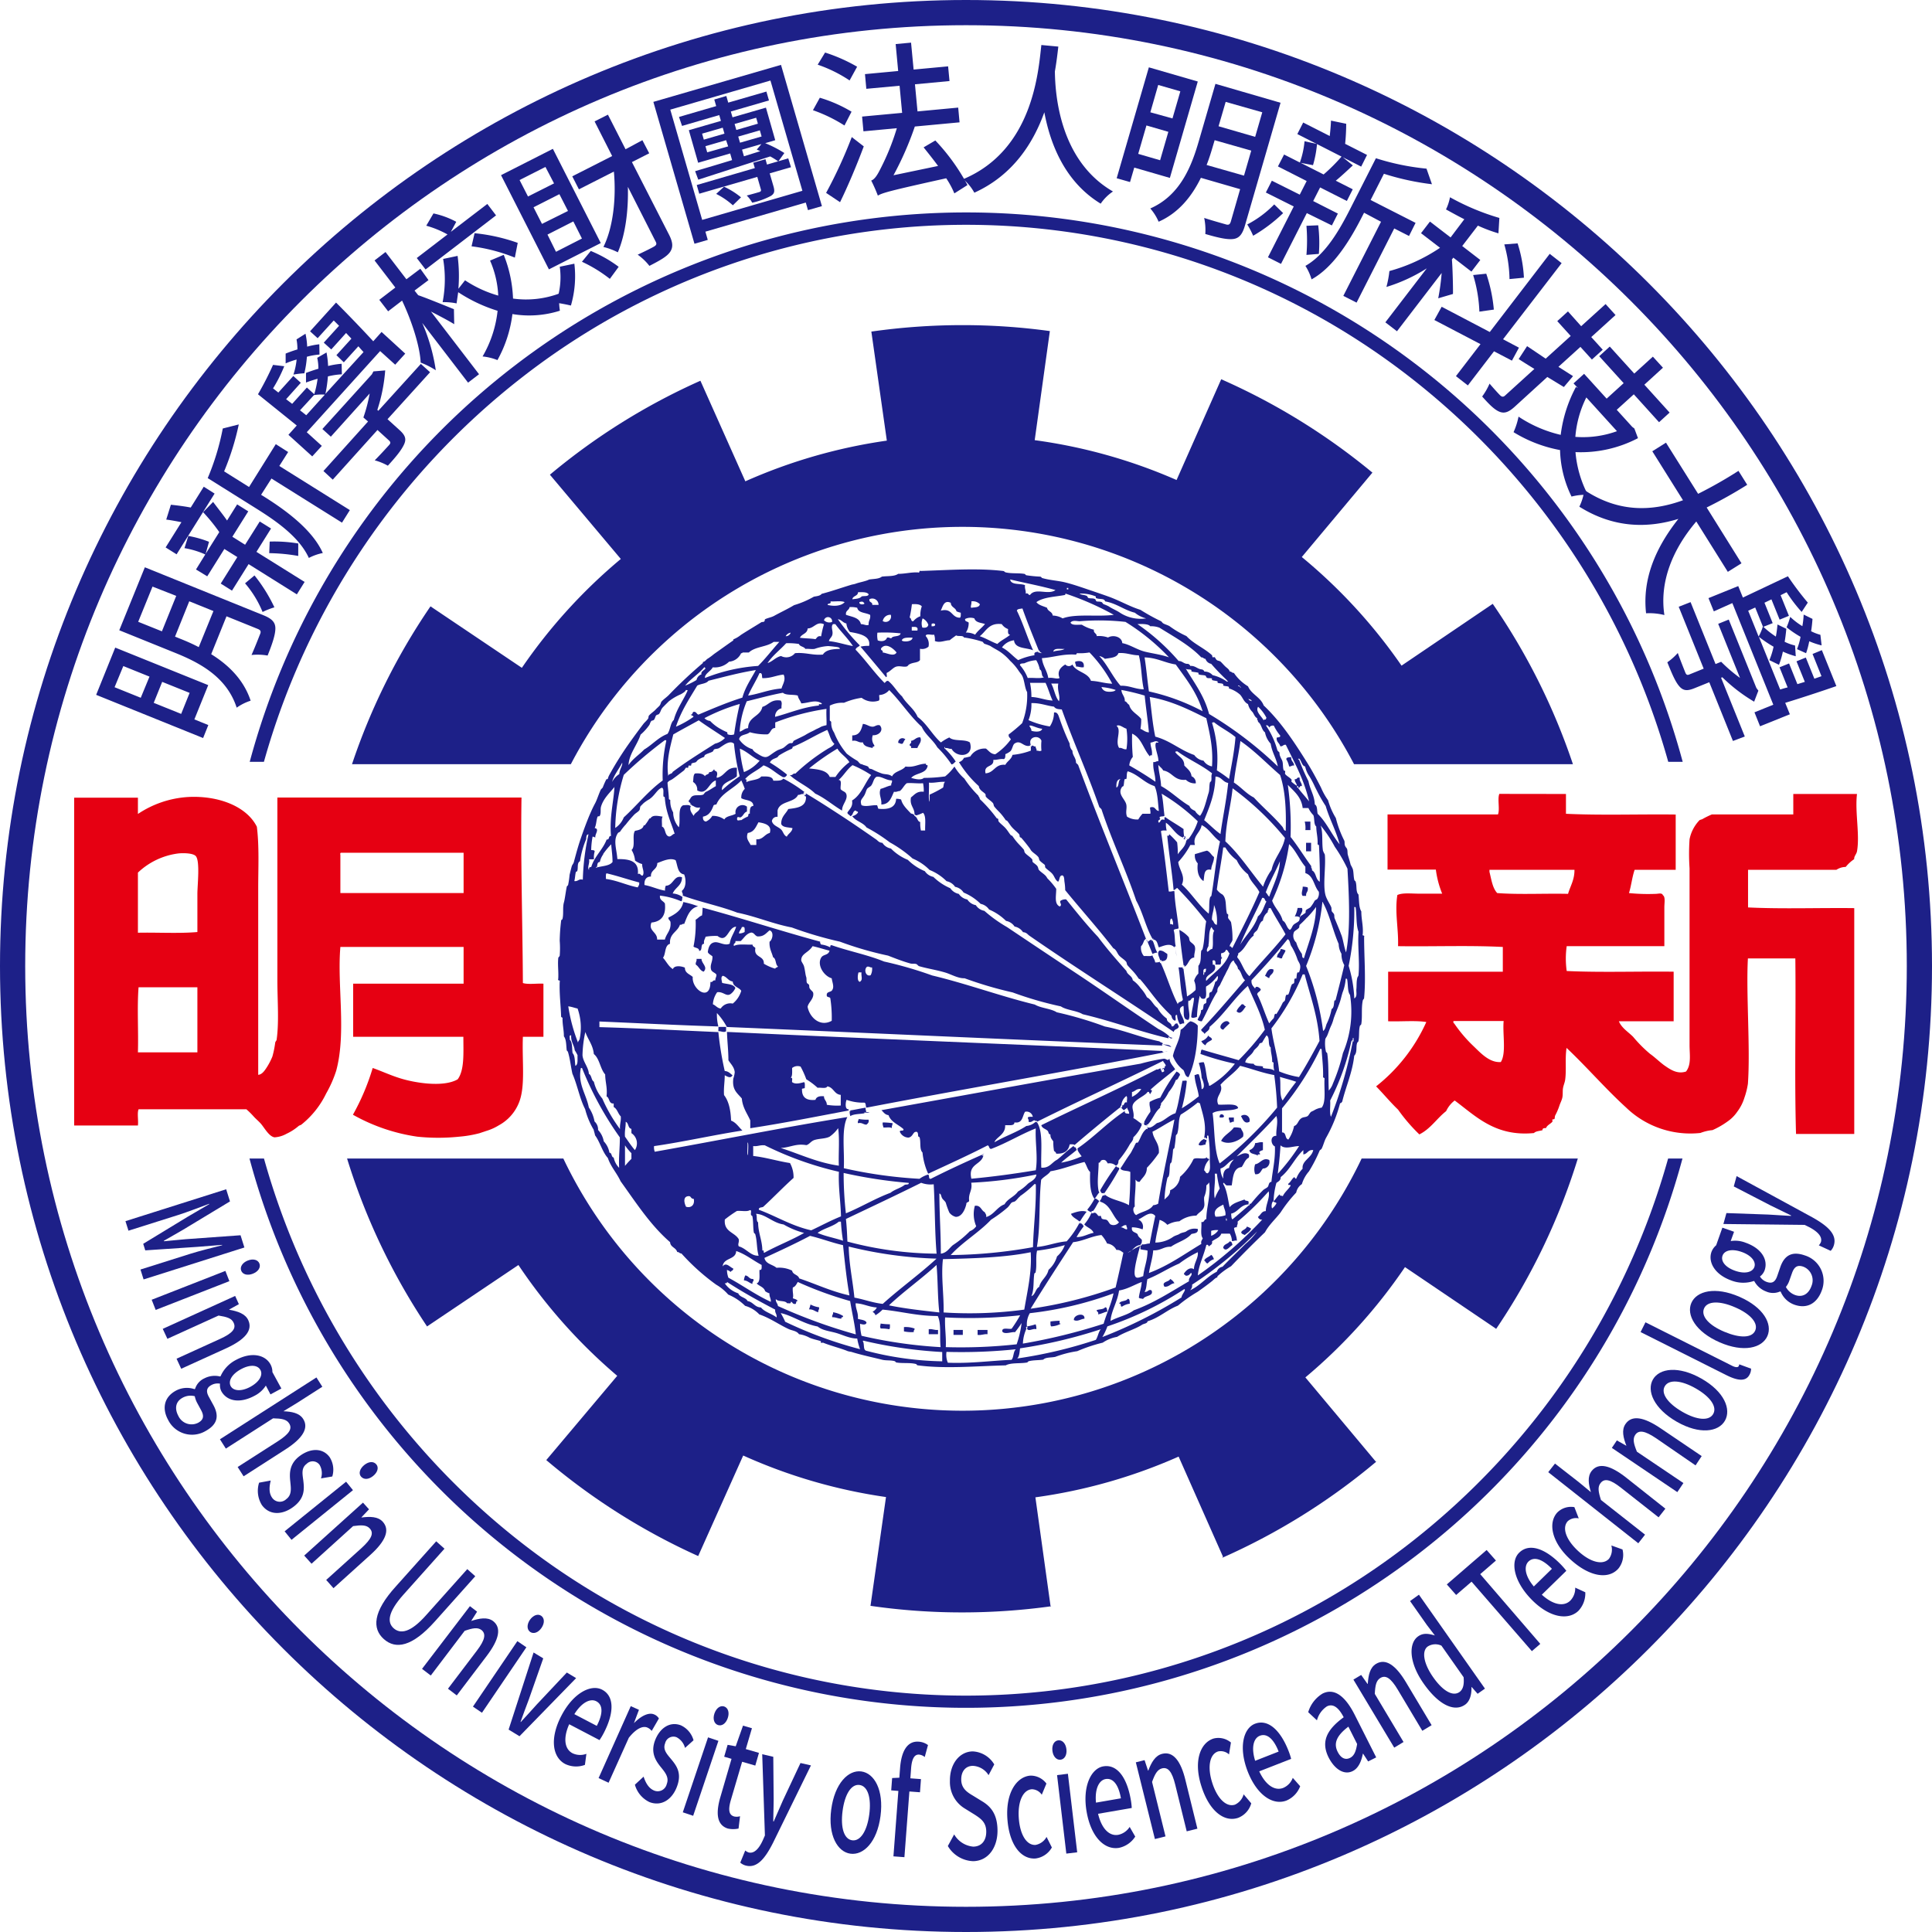 <svg xmlns="http://www.w3.org/2000/svg" viewBox="0 0 415.49 415.49"><title>MUST_circle</title><path d="M46.65,159.56l3,1.22-1.12,2.79-23-9.29,4.1-10.16,20,8.07Zm-17.16-6.92,5.63,2.27L37,150.36l-5.63-2.27Zm32-15.48c1.78.71,2.56,1.48,2.58,2.77s-.57,3.17-1.67,5.9a12.5,12.5,0,0,0-3.46-.12c.85-1.92,1.61-3.91,1.85-4.5s.08-.87-.52-1.11l-6.71-2.71-3.29,8.15c3.68,2.28,7,5.48,8.48,10a11.06,11.06,0,0,0-3,1.5c-2.18-6.77-8.28-9.8-13.38-11.85L30.5,140.39,36,126.85Zm-26.92,1.41,5.1,2.05L42.75,133,37.65,131Zm11.06,15.29-5.9-2.37L37.91,156l5.9,2.38Zm5.12-17.6-5.2-2.1-3.06,7.6,1.1.45c1.31.52,2.67,1.11,4,1.81Z" transform="translate(-4.85 -4.85)" fill="#1d2088"/><path d="M51,111l-8.17,13.06-2.36-1.48,3.4-5.43c-1.06-.21-2.29-.44-3.27-.56l1-3.19c1.36.14,3,.35,4.27.6l2.8-4.48ZM60,123.53,70.36,130l-1.67,2.67-10.38-6.5-3.57,5.7-2.42-1.52,3.57-5.7-2.79-1.74-3.68,5.88L47,127.32l2-3.23a18.29,18.29,0,0,0-4.48-1.36l.83-2.62a22.43,22.43,0,0,1,4.45,1.26l-.73,2.6,2.94-4.69A39,39,0,0,0,48.53,115l2.15-2.21c1,1.35,2.13,2.74,3,4l2.17-3.47,2.39,1.5-3.42,5.46L57.56,122l3.15-5,2.43,1.51Zm6.82-21.47-1.9,3,15.17,9.49-1.69,2.7-15.17-9.49L61,111.26l.74.46c4.41,2.77,10.29,7,12.53,12.06a11.16,11.16,0,0,0-3,1.06c-2.09-4.57-7.14-8-11.15-10.53l-10.6-6.64A52.76,52.76,0,0,0,52.76,97l3.44-.87a55.77,55.77,0,0,1-3.15,10.09l5.36,3.36,5.75-9.21ZM59.58,128.6a34.08,34.08,0,0,1,4.28,6.86,17.5,17.5,0,0,0-2.54,1,22.48,22.48,0,0,0-3.77-6.16Zm3.27-7.28a31.16,31.16,0,0,1,6.14.41v2.68a38.42,38.42,0,0,0-6.24-.6Z" transform="translate(-4.85 -4.85)" fill="#1d2088"/><path d="M74.06,100.74,72,103l-5.12-4.64,1.79-2-8.34-6.72a67.57,67.57,0,0,0,3.24-6.32l2.41.29a30.43,30.43,0,0,1-2.41,4.76l1.14.9,3.22-3.56,1.61,1.46L66.38,90.7l1.3,1,3.17-3.51,1.58,1.44a20.2,20.2,0,0,0,.72-3.32,25,25,0,0,0-2.49.81V85.05c.81-.31,1.75-.64,2.66-.9a10.21,10.21,0,0,0-.25-2.35l2-1.15a20.18,20.18,0,0,1,.34,2.91,17.86,17.86,0,0,1,2.91-.48l.05,2.27a15.51,15.51,0,0,0-3,.45,28.34,28.34,0,0,1-.54,3.76l8.2-9c-.37-.39-.73-.8-1.11-1.24l-3.13,3.45L77.2,81.23l3.22-3.55-1.14-1.22L76.09,80l-1.61-1.46,3.29-3.63-1.15-1.14-3.46,3.81-1.63-1.48,5.59-6.18c2.59,2.59,5.8,5.93,8,8.32l1.79-2L92,80.9l-2.16,2.38-3.24-2.93L70.82,97.8Zm-.5-19.64a13.79,13.79,0,0,0-2.71.47,21.24,21.24,0,0,1-.55,3.56,17.58,17.58,0,0,0-2.35.28,14.84,14.84,0,0,0,.69-3.24,17.36,17.36,0,0,0-2.36.83V80.89A26.5,26.5,0,0,1,68.81,80a11,11,0,0,0-.19-2.16l1.93-1.22a16.1,16.1,0,0,1,.36,2.78,16.08,16.08,0,0,1,2.61-.51ZM70.71,94.15l4-4.43a10.23,10.23,0,0,0-2.34.1l-3,3.27ZM97.34,84.9,88.19,95l2.57,2.33c1.18,1.07,1.54,1.86,1,3.06S90.1,103,88.26,105a12.19,12.19,0,0,0-2.82-1.15c1.35-1.37,2.71-2.88,3.07-3.27s.38-.64,0-1l-2.48-2.26L76.41,108l-2-1.85L84,95.5l-1-.87a33,33,0,0,0,1.35-5.15L76,98.76l-1.82-1.65L84.82,85.36l.34-.64,2.53-.21A36,36,0,0,1,86,93l.21.19,9.15-10.08Z" transform="translate(-4.85 -4.85)" fill="#1d2088"/><path d="M102.53,74.57c-1.11-.7-3.19-1.79-5-2.72l10.34,13.48-2.36,1.81L95.65,74.29a39.89,39.89,0,0,1,2.92,10.19,16.83,16.83,0,0,0-3.25-1.65c-.17-3.56-1.94-9-4-13.33l-3,2.3-1.9-2.47,3.45-2.64-4.47-5.83,2.36-1.81,4.49,5.86,3-2.26L97,65.09l-3,2.25.79,1c1.47.47,6.49,2.53,7.68,3Zm9-23.4L96.37,62.8l-1.89-2.46,6.61-5.07a20.61,20.61,0,0,0-4.57-1.88l1.55-2.64a18.22,18.22,0,0,1,4.9,1.8l-1.16,2.16,7.84-6Zm1.65,8.48a28,28,0,0,1,2,9.41,20.49,20.49,0,0,0,10-1.11,13.68,13.68,0,0,0,.08,3.72,21.82,21.82,0,0,1-10.21.72,27.25,27.25,0,0,1-3.22,9.9,11.72,11.72,0,0,0-3.2-.78,24.76,24.76,0,0,0,3.23-9.82,33.19,33.19,0,0,1-8.47-4c-.12.82-.24,1.64-.35,2.41a13.3,13.3,0,0,0-3-.27,26.14,26.14,0,0,0,.11-9.29l3.11-.66a33.27,33.27,0,0,1,.17,7.07l1.43-1.82A25.41,25.41,0,0,0,112,68.42a21.22,21.22,0,0,0-1.76-7.53ZM106.91,55a39.26,39.26,0,0,1,9.28,2.08l-.62,3.17a37.48,37.48,0,0,0-9.31-2.43Z" transform="translate(-4.85 -4.85)" fill="#1d2088"/><path d="M134.05,57.12,122.9,62.78,112.6,42.52l11.15-5.66Zm-11.9-16.37-5.56,2.82,1.81,3.54L124,44.29Zm3,5.86-5.56,2.82L121.41,53,127,50.22Zm3,5.86-5.56,2.83L124.42,59,130,56.15Zm.22,9.09a22.6,22.6,0,0,1-.74,9,32.53,32.53,0,0,0-3.21-.6,16,16,0,0,0,.81-7.75Zm16.1-23.74-3.72,1.89,8,15.65c.82,1.62.88,2.68.21,3.67s-2.17,1.83-4.45,3a12.09,12.09,0,0,0-2.52-2.41c1.66-.76,3.12-1.51,3.54-1.76s.61-.51.35-1l-6-11.82c.13,5.2-.55,10.29-2.16,14.07a14.74,14.74,0,0,0-3.1-1.15c2.08-4.17,2.78-10.45,2.25-16.21l-7.52,3.82-1.43-2.8,8.58-4.36-3.78-7.45,2.87-1.45,3.79,7.44L143,35Zm-12.57,21a27.23,27.23,0,0,1,6,3.41L136,64.82a30.21,30.21,0,0,0-6-3.68Z" transform="translate(-4.85 -4.85)" fill="#1d2088"/><path d="M172.81,18.8l8.8,30.38-3,.86-.47-1.63-21.59,6.26.51,1.77-2.86.83-8.84-30.51Zm4.6,27.08-6.87-23.71L149,28.43l6.86,23.71Zm-8-10.24a25.23,25.23,0,0,1,4.12,2.12l-1.3,1.81a15.21,15.21,0,0,0-1.74-1.08c-5.66,1.83-11.36,3.67-15.47,5l-.68-1.83c2.22-.65,5-1.48,7.95-2.38l-.41-1.43-6.89,2-2-7,6.9-2-.36-1.25-8,2.33L150.87,30l8-2.33-.41-1.42,2.59-.76.41,1.43,8.21-2.38.55,1.91-8.2,2.38.36,1.25L169.57,28l2,7Zm5.55,5.17-4.58,1.32.81,2.78c.33,1.15.17,1.61-.57,2.08a15.66,15.66,0,0,1-4,1.45,6.57,6.57,0,0,0-1.18-1.54c1.16-.3,2.37-.65,2.7-.75s.43-.27.34-.58l-.77-2.68-12.48,3.62-.54-1.87L167.18,41l-.34-1.15,2.63-.76.33,1.15,4.57-1.33Zm-18.75-5.93,4.44-1.29-.37-1.28-4.44,1.28Zm5.24,1.45L161,35l-4.44,1.29.38,1.32ZM162.46,49a16.33,16.33,0,0,0-3.59-2.45L160.56,45a16.82,16.82,0,0,1,3.65,2.29Zm.37-17.49.37,1.29,4.64-1.35-.37-1.28Zm5.81,2.69-.38-1.32-4.65,1.34.39,1.32Zm-.29,3.16-.75-.34,1-1.19-4.17,1.2.41,1.43Z" transform="translate(-4.85 -4.85)" fill="#1d2088"/><path d="M186.46,31.84a32.47,32.47,0,0,0-6.78-3.29l1.48-2.68a29.53,29.53,0,0,1,6.82,3Zm-4.17-15.69a34.83,34.83,0,0,1,6.89,3.05l-1.62,2.95a29.43,29.43,0,0,0-6.86-3.39Zm.22,30.18a100.44,100.44,0,0,0,5.52-12l2.58,2c-1.46,3.91-3.36,8.45-5.1,12Zm27.58.11a18.64,18.64,0,0,0-1.75-3.25c-12.16,2.69-13.7,3.13-14.7,3.73a32.16,32.16,0,0,0-1.43-3.24c.72-.25,1.3-1.14,2-2.55a50.93,50.93,0,0,0,3.51-8.71l-7.18.67-.29-3.17,8.61-.8-.55-5.83-7.15.66-.29-3.16,7.14-.67-.54-5.79,3.31-.31.55,5.79,7.42-.69.3,3.16-7.43.7.55,5.83,8.75-.82.29,3.17-9.62.9A67.69,67.69,0,0,1,197,42.54l9.59-2c-1-1.36-2.08-2.71-3.11-4L206,35.06a43.7,43.7,0,0,1,6.91,9.59Z" transform="translate(-4.85 -4.85)" fill="#1d2088"/><path d="M232.45,14.87c-.16,1.37-.37,3.24-.74,5.34.06,4.55.85,19.1,12.49,25.82a9.82,9.82,0,0,0-2.64,2.62c-7.81-4.76-10.87-13-12.12-19.65-2.37,6.61-6.75,13.53-15.05,17.29A10.21,10.21,0,0,0,212,43.38c15-6.3,16.15-23.1,16.8-28.85Z" transform="translate(-4.85 -4.85)" fill="#1d2088"/><path d="M248.78,40.89,247.87,44,245,43.18l6.92-23.85,10.52,3.05-6,20.73Zm5.56-1.58,1.77-6.11-4.71-1.37-1.77,6.11ZM272.57,53.4c-.54,1.84-1.22,2.69-2.51,2.85s-3.21-.26-6-1.08a12.6,12.6,0,0,0-.24-3.45c2,.65,4.06,1.21,4.67,1.39s.87,0,1.06-.63l2-6.95-8.44-2.44c-1.9,3.89-4.74,7.54-9.09,9.44a10.89,10.89,0,0,0-1.79-2.85c6.51-2.85,8.91-9.23,10.44-14.51l3.57-12.29,14,4.07ZM253.93,23.12,252.24,29,257,30.32l1.69-5.83Zm18.45,19.5,1.56-5.38L266.07,35l-.34,1.14c-.39,1.35-.83,2.77-1.39,4.19Zm-3.94-15.86L266.91,32l7.87,2.28L276.31,29Z" transform="translate(-4.85 -4.85)" fill="#1d2088"/><path d="M280.8,50.68a33.64,33.64,0,0,1-6.45,4.87,17.69,17.69,0,0,0-1.27-2.43,22.63,22.63,0,0,0,5.8-4.31Zm5.09,0-5.55,10.92-2.81-1.42,5.55-10.93-6-3,1.29-2.54,6,3,1.49-2.93-6.18-3.14L281,38.08l3.4,1.72a18.69,18.69,0,0,0,1-4.58l2.68.6a22.87,22.87,0,0,1-.86,4.55l-2.65-.5,4.93,2.5a37.7,37.7,0,0,0,3.9-3.89l2.39,1.94c-1.25,1.15-2.53,2.36-3.67,3.29l3.65,1.85-1.27,2.51-5.75-2.91-1.49,2.93,5.31,2.69-1.29,2.55Zm11.69-10-13.73-7,1.26-2.48,5.71,2.9c.12-1.08.24-2.32.27-3.31l3.27.68c0,1.37-.09,3-.23,4.31l4.71,2.39Zm10.29,14.92-3.18-1.62-8.1,15.95-2.85-1.45,8.11-15.94L298.2,50.6l-.4.78c-2.35,4.63-6,10.87-10.89,13.55a11.2,11.2,0,0,0-1.32-2.9c4.37-2.48,7.35-7.81,9.5-12l5.66-11.15a52.42,52.42,0,0,0,10.88,2.24l1.17,3.35a55.7,55.7,0,0,1-10.33-2.25l-2.86,5.64,9.67,4.92ZM288.34,53.3a30.81,30.81,0,0,1,.14,6.15l-2.67.22a38.1,38.1,0,0,0,0-6.26Z" transform="translate(-4.85 -4.85)" fill="#1d2088"/><path d="M314.15,69a48.37,48.37,0,0,0,.74-5.44l-9.61,12.53-2.5-1.92,8.91-11.61a35.31,35.31,0,0,1-8.68,4,21.72,21.72,0,0,0,.64-3.42,36.61,36.61,0,0,0,10.89-5L310.45,55l1.92-2.5,4.44,3.41L319.76,52c-1.37-.69-2.7-1.43-3.94-2.11a10.33,10.33,0,0,0,.86-2.62,51.32,51.32,0,0,0,10.62,4.45l-.2,3.31a31.75,31.75,0,0,1-4.42-1.66l-3.37,4.39,3.89,3-1.91,2.5-3.89-3-.31.4c.15,1.53.27,6.26.23,7.41Zm12,11.4-5.63,7.34-2.56-2,5.28-6.88-9.92-5.19,1.57-2.85,10.35,5.43,12.89-16.81,2.56,2L328.09,77.81l3.42,1.81L330,82.41ZM323,71.87A30.55,30.55,0,0,0,321.66,64l2.82-.29a33.21,33.21,0,0,1,1.63,7.72Zm6.48-7a28.92,28.92,0,0,0-1.12-7.46l2.86-.22a28.84,28.84,0,0,1,1.36,7.38Z" transform="translate(-4.85 -4.85)" fill="#1d2088"/><path d="M341.17,88.08l-3.56-2.16-7,6.39c-1.28,1.16-2.19,1.51-3.25,1.1s-2.19-1.51-3.76-3.29a13.94,13.94,0,0,0,1.59-2.77c1,1.17,2,2.26,2.3,2.54s.61.4,1,.06l6.34-5.76c-1.21-.74-2.32-1.43-3.38-2.12l1.81-2.78,4,2.69,5.38-4.88-2.89-3.19,2.3-2.09L344.89,75l5.25-4.76,2.14,2.36-5.22,4.74,2.47,2.72-2.33,2.11-2.47-2.72L340,83.74l3.14,2Zm15.94,11a26.48,26.48,0,0,1-13.44,3,24.11,24.11,0,0,0,2.68,9.2,11.69,11.69,0,0,0-3.53.36,24,24,0,0,1-2.47-10,29.18,29.18,0,0,1-10-3.85,15.12,15.12,0,0,0,1.07-3.34,27.55,27.55,0,0,0,9.07,3.92,29.43,29.43,0,0,1,3.28-10.31l.42.24-.94-1,2.27-2.06,4.85,5.34,3.66-3.33-5.26-5.8,2.27-2.07,5.27,5.81,4-3.64,2.17,2.38-4,3.65,5.43,6-2.27,2.07-5.43-6-3.67,3.33,3.34,3.68.45.34ZM346,90.32a23,23,0,0,0-2.36,8.48,21.45,21.45,0,0,0,8.95-1.22Z" transform="translate(-4.85 -4.85)" fill="#1d2088"/><path d="M369.65,117c-5.11,6-7.95,13-6.86,20.12a13.23,13.23,0,0,0-3.94-.38c-.81-7.22,1.9-13.92,6.95-20.3-6.49,2-13.8,2.07-21.3-2.62a11.52,11.52,0,0,0,1.07-3.6c7.61,5.07,14.93,4.5,21.22,2.21l-6.6-10.53,2.94-1.85,6.91,11a93.84,93.84,0,0,0,8.68-4.94l1.88,3a96.3,96.3,0,0,1-8.72,4.88l7.49,12-2.94,1.84Z" transform="translate(-4.85 -4.85)" fill="#1d2088"/><path d="M377.53,164.2l-5.09-12.63-3.22,1.3c-1.48.59-2.35.57-3.21-.41s-1.57-2.65-2.59-5.18a12.78,12.78,0,0,0,2.25-2c.65,1.81,1.42,3.69,1.61,4.18s.41.63.85.45l3.11-1.26-5.37-13.31,2.55-1,5.37,13.32,1.21-.49a32.55,32.55,0,0,0,4.05,3.47l-4.69-11.63,2.27-.92,5.94,14.71.43.58-.91,2.37a35.19,35.19,0,0,1-6.84-5.25l-.27.11,5.1,12.63Zm-4.11-27.87-1.15-2.85,6.4-2.59,1,2.47,9.68-4.58a65.12,65.12,0,0,0,4.28,5.67l-1.32,2a30.28,30.28,0,0,1-3.23-4.24l-1.3.64,1.79,4.44-2,.82-1.76-4.36-1.5.72,1.77,4.39-2,.79a19.1,19.1,0,0,0,2.68,2.1,24.48,24.48,0,0,0,.35-2.6l1.9.93c-.08.87-.19,1.85-.36,2.79a10.25,10.25,0,0,0,2.24.8l.15,2.31a17.23,17.23,0,0,1-2.77-1,17.49,17.49,0,0,1-.84,2.84l-2.06-1a16.11,16.11,0,0,0,.9-2.89,26,26,0,0,1-3.16-2.13l4.58,11.34c.51-.17,1-.31,1.6-.46l-1.74-4.32,2.05-.83,1.79,4.45,1.6-.49-1.79-4.42,2-.81,1.84,4.55,1.53-.54-1.92-4.78,2-.82,3.12,7.73c-3.45,1.2-7.86,2.64-11,3.6l1,2.46-6.41,2.58-1.2-3,4.05-1.64-8.81-21.85Zm7.39-.14,2.24,5.55a10.55,10.55,0,0,0,.92-2.15l-1.65-4.09Zm10.5,8.26a13.29,13.29,0,0,0,.76-2.65,21.23,21.23,0,0,1-3-2.05,16.65,16.65,0,0,0,.78-2.24,14.88,14.88,0,0,0,2.61,2,17.74,17.74,0,0,0,.28-2.49l1.9.93c-.06.82-.15,1.76-.3,2.65a10.13,10.13,0,0,0,2,.77l.26,2.28a17,17,0,0,1-2.66-.89,17.17,17.17,0,0,1-.68,2.57Z" transform="translate(-4.85 -4.85)" fill="#1d2088"/><path d="M341.62,175.6v4.26c7.56.36,15.78.06,23.6.16v11.89h-8.83c-.54,1.54-.72,3.43-1.22,5a40.68,40.68,0,0,0,5.78.17c.52,0,1.32-.29,1.52.29.57.38.31,1.64.31,2.59v8.37h-21a19.1,19.1,0,0,0,0,5.34c7.36.35,15.38.05,23,.15v10.66H353c.58,1.44,2,2.28,3.06,3.34a28.92,28.92,0,0,0,3.66,3.68c.89.61,2,1.69,3,2.43,1.25.86,2.77,2,4.72,1.36,1.18-1.49.76-3.65.76-5.64V191.59a46.37,46.37,0,0,1,0-6.24,8.2,8.2,0,0,1,2.14-4.11c.06-.08.55-.15.75-.31A18.36,18.36,0,0,1,373,180h17.51V175.6h13.7c-.47,3.88.64,8.77,0,12.33-.11.62-.67,1.07-.6,1.68a8.38,8.38,0,0,0-1.83,1.68,3.69,3.69,0,0,0-2,.62h-19V200c7.31.36,15.27.06,22.84.15v48.57H391.1c-.36-12.27,0-25.22-.15-37.75h-10.2c-.42,7.54.55,19.22,0,26.95a16.49,16.49,0,0,1-.75,3,9.66,9.66,0,0,1-1.53,3,8.06,8.06,0,0,1-2.14,2.14,17.35,17.35,0,0,1-3.2,1.83,9.55,9.55,0,0,0-2.59.61,19.9,19.9,0,0,1-16-5.48c-4.47-4.07-8.4-8.67-12.79-12.81-.36,2.29,0,4.63-.3,6.86-.08.58-.37,1.19-.47,1.83s0,1.37-.14,2-.44,1.16-.61,1.68a13.21,13.21,0,0,1-.91,2.13c-.12.21-.09.65-.17.77s-.4.05-.45.15.08.36,0,.45c-.43.51-1.13.73-1.37,1.37-.39,0-.78,0-.76.46-.64.18-1.44.19-1.83.61-8.3.81-12.47-3.6-17.05-7a6.12,6.12,0,0,0-1.84,2.29c-2,1.56-3.36,3.82-5.76,5a37.19,37.19,0,0,1-4.58-5.33c-1.66-1.58-3.12-3.38-4.72-5a36.83,36.83,0,0,0,10.8-13.84c-2.42-.37-5.52-.06-8.21-.16V213.82h24.66V208.5c-7.2-.37-15.07-.06-22.53-.17.13-3.72-.74-7.29-.15-11,1.13-.53,3-.29,4.73-.29H315a20.73,20.73,0,0,1-1.36-5.17H303.25V180H327c.44-1.13-.15-3.3.29-4.42Zm-16.45,16.31v.44c.42,1.67.66,3.51,1.67,4.56,4.78.36,10.2.05,15.23.17.49-1.7,1.4-3,1.38-5.17Zm-7.61,33a30.2,30.2,0,0,0,4.26,5c1.49,1.43,3.38,3.52,5.79,3.34,1.22-1.91.35-6,.61-8.82H317.41C317.42,224.66,317.38,224.91,317.56,224.93Z" transform="translate(-4.85 -4.85)" fill="#e60012" fill-rule="evenodd"/><path d="M60.38,236c.76-.06,1.27-.76,1.68-1.36a14.11,14.11,0,0,0,1.37-2.58,21.07,21.07,0,0,0,.61-3c.06-.27.27-.38.3-.61.55-3.79.16-8.43.16-12.94V176.36H117c-.2,13.59.23,26.56.3,39.9,1.18.36,3,.05,4.42.14v11.42h-4.42c-.21,5.4.61,10.79-.91,14.32a9.57,9.57,0,0,1-4.27,4.72,11.29,11.29,0,0,1-2.74,1.22c-.5.18-.92.3-1.36.46a24.84,24.84,0,0,1-4.42.76,43.47,43.47,0,0,1-9,0,39.67,39.67,0,0,1-13.85-4.72,49.53,49.53,0,0,0,4.25-10.05c1.64.56,3.77,1.54,5.65,2.13,3,1,9.48,2.15,12.63.3,1.48-2,1.22-5.67,1.22-9.14H80.8V216.4h23.75v-7.9H78.05c-.72,8.28,1.32,18.43-.9,26.63A25.5,25.5,0,0,1,75,240a19.27,19.27,0,0,1-5.33,6.7c-.15.12-.42.16-.6.3a11.27,11.27,0,0,1-2.59,1.67,6,6,0,0,1-2.59.77c-1.23-.19-2.21-2.13-3-3-.53-.58-1.06-1-1.52-1.52a16.78,16.78,0,0,0-1.53-1.51H34.65c-.34.86,0,2.36-.14,3.49H20.8v-70.5H34.51v3.5a21.74,21.74,0,0,1,10.81-3.65c6.49-.34,12.58,2,14.77,6.4.53,4.29.29,8.78.29,13.25ZM78.05,188.7v8.21h26.5v-8.67H78.2C78,188.27,78,188.48,78.05,188.7ZM47.3,197.08c0-1.83.59-6.93-.31-8.08-.55-.71-2.77-.72-3.8-.61a15.43,15.43,0,0,0-8.68,4.12v12.93c4.2-.09,8.81.2,12.79-.15ZM34.65,217.17c-.34,4.36,0,9.38-.14,14H47.3v-14Z" transform="translate(-4.85 -4.85)" fill="#e60012" fill-rule="evenodd"/><path d="M237.92,148.34c-.72.13-1-.17-1.67-.14.08-.49-.28-.54-.15-1.07C237.12,146.85,238.11,147,237.92,148.34Z" transform="translate(-4.85 -4.85)" fill="#1d2088" fill-rule="evenodd"/><path d="M190.42,160.53c.86.06,1.33.61,2.13.6.45,0,.91-.51,1.52-.29.93,1.11-.28,2.23-1.52,2.12a2.27,2.27,0,0,0,.31,2.14c.19.49-.5.12-.31.62-.92-.21-1.92-.32-2.13-1.23-1,.17-1.2-.54-2.29-.31V163C189.75,163,190.08,161.76,190.42,160.53Z" transform="translate(-4.85 -4.85)" fill="#1d2088" fill-rule="evenodd"/><path d="M202.75,163.41c.48.9-.4,1.6-.61,2.31h-1.38c.2-.49-.23-.39-.29-.62,0-.45.51-.3.29-.92C201.58,164.07,201.8,163.37,202.75,163.41Z" transform="translate(-4.85 -4.85)" fill="#1d2088" fill-rule="evenodd"/><path d="M199.56,163.87c-.32.2-.37.66-.62.92-.46.11-.54-.16-.91-.16A.9.9,0,0,1,199.56,163.87Z" transform="translate(-4.85 -4.85)" fill="#1d2088" fill-rule="evenodd"/><path d="M282.53,167.67c-.08.92.6,1,.62,1.83-.52-.12-.58.25-1.07.17a4.73,4.73,0,0,0-.61-1.54C281.5,167.66,282.07,167.73,282.53,167.67Z" transform="translate(-4.85 -4.85)" fill="#1d2088" fill-rule="evenodd"/><path d="M285.44,181.54h1.22v1.83h-1.08A5.45,5.45,0,0,0,285.44,181.54Z" transform="translate(-4.85 -4.85)" fill="#1d2088" fill-rule="evenodd"/><path d="M285.73,186.1h1.08v1.83h-1.08Z" transform="translate(-4.85 -4.85)" fill="#1d2088" fill-rule="evenodd"/><path d="M264.42,187.79c.7.26.95,1,1.51,1.36,0,1.12-.56,1.67-.61,2.76-1.7-.37-1.4,1.3-1.65,2.42-1-.68-1.45-1.92-1.23-3.8a2.44,2.44,0,0,1-.61-2C262.71,188.3,263.52,188,264.42,187.79Z" transform="translate(-4.85 -4.85)" fill="#1d2088" fill-rule="evenodd"/><path d="M285,195.54a3.07,3.07,0,0,1,1.07.15c.21,1-.44,1-.32,1.83H285C284.56,197,285.05,196.26,285,195.54Z" transform="translate(-4.85 -4.85)" fill="#1d2088" fill-rule="evenodd"/><path d="M284.36,202.24c-.12-.31-.56-.34-1.06-.3a6,6,0,0,0,.61-1.83h.92C285.21,200.92,284.41,201.41,284.36,202.24Z" transform="translate(-4.85 -4.85)" fill="#1d2088" fill-rule="evenodd"/><path d="M280.26,208.94a2.54,2.54,0,0,1,1.05.32c-.17.63-.63,1-.75,1.67-.53.12-.58-.23-1.06-.16C279.44,209.86,280.2,209.75,280.26,208.94Z" transform="translate(-4.85 -4.85)" fill="#1d2088" fill-rule="evenodd"/><path d="M154.64,211.07h1.07c0,1,1.46,1.72.46,2.75-.83-.25-1-1.11-1.68-1.52C154.37,211.73,154.75,211.64,154.64,211.07Z" transform="translate(-4.85 -4.85)" fill="#1d2088" fill-rule="evenodd"/><path d="M278.73,213.36c.09,1-.82,1-.92,1.83-.4-.06-.53-.37-.91-.46C277.3,214,277.58,212.88,278.73,213.36Z" transform="translate(-4.85 -4.85)" fill="#1d2088" fill-rule="evenodd"/><path d="M271.88,220.83c.57-.13.47.43.91.44-.46.53-1.06,2-2,1.08C271,221.62,271.51,221.32,271.88,220.83Z" transform="translate(-4.85 -4.85)" fill="#1d2088" fill-rule="evenodd"/><path d="M269.29,224.93c-.46.47-1,.87-1.38,1.37C266.16,225.89,268.69,223.43,269.29,224.93Z" transform="translate(-4.85 -4.85)" fill="#1d2088" fill-rule="evenodd"/><path d="M262.44,225.4c0,3.89-.58,8.14-2,11.11-.75-.13-.76-1-1.08-1.52a6.86,6.86,0,0,1-2.27-3.05c.42-2,1.53-3.34,1.66-5.64.9-.43,1.25-1.39,2.13-1.82A3,3,0,0,1,262.44,225.4Z" transform="translate(-4.85 -4.85)" fill="#1d2088" fill-rule="evenodd"/><path d="M159.36,225.69H161v.92c-.46.4-1.08-.05-1.67,0Z" transform="translate(-4.85 -4.85)" fill="#1d2088" fill-rule="evenodd"/><path d="M264.72,227.52c.13.43.75.37.77.92-.47.39-1.19.53-1.39,1.21a2,2,0,0,1-.9-.91A2.5,2.5,0,0,0,264.72,227.52Z" transform="translate(-4.85 -4.85)" fill="#1d2088" fill-rule="evenodd"/><path d="M268.08,244.88c0,.39-.51.3-.93.3C267,244.27,267.93,244.33,268.08,244.88Z" transform="translate(-4.85 -4.85)" fill="#1d2088" fill-rule="evenodd"/><path d="M273.55,246.1c-1.1.58-1.44-.6-1.82-1.22A1.14,1.14,0,0,1,273.55,246.1Z" transform="translate(-4.85 -4.85)" fill="#1d2088" fill-rule="evenodd"/><path d="M269.14,245.18h1.06v.92c-.46-.11-.44.27-.91.14C269.37,245.76,269,245.72,269.14,245.18Z" transform="translate(-4.85 -4.85)" fill="#1d2088" fill-rule="evenodd"/><path d="M189.5,245.5a11.85,11.85,0,0,0,2.14.15c.14.63-.19.82-.45,1.06-.71,0-.92-.51-1.84-.31C189.25,245.93,189.51,245.84,189.5,245.5Z" transform="translate(-4.85 -4.85)" fill="#1d2088" fill-rule="evenodd"/><path d="M194.69,246.24a15.49,15.49,0,0,1,2.12.16c0,.37-.23.58-.15,1.07-.37-.29-1.23-.09-1.83-.15C194.8,247,194.6,246.75,194.69,246.24Z" transform="translate(-4.85 -4.85)" fill="#1d2088" fill-rule="evenodd"/><path d="M271.73,247.47c.15.61.7.83.45,1.83-1,.93-3.15,1.88-4.72.91.62-1.26,2-1.81,2.74-2.89A4,4,0,0,1,271.73,247.47Z" transform="translate(-4.85 -4.85)" fill="#1d2088" fill-rule="evenodd"/><path d="M276.45,250.51v1.68c-.29.08-1.15.35-.61.76.06.38-.7-.09-.46.46-.53-.48-1.77-.27-1.83-1.22a1.79,1.79,0,0,0,1.23-1.52C275.4,250.68,275.73,250.4,276.45,250.51Z" transform="translate(-4.85 -4.85)" fill="#1d2088" fill-rule="evenodd"/><path d="M277.81,254.32a1.41,1.41,0,0,1-1.36,1.83c-.48.49-.57,1.35-1.67,1.22a3.27,3.27,0,0,1,0-2.14C275.88,255.11,276.42,253.66,277.81,254.32Z" transform="translate(-4.85 -4.85)" fill="#1d2088" fill-rule="evenodd"/><path d="M273,268.64a3,3,0,0,1,.91.44c-.26.67-.91.93-1.36,1.37-.3-.16-.72-.21-.77-.6C272,269.31,272.79,269.29,273,268.64Z" transform="translate(-4.85 -4.85)" fill="#1d2088" fill-rule="evenodd"/><path d="M269.29,271.82c.48,0,.52.4.61.77-.64.32-1.36,1.61-2,.61C268,272.34,269,272.4,269.29,271.82Z" transform="translate(-4.85 -4.85)" fill="#1d2088" fill-rule="evenodd"/><path d="M265.32,274.72c.33.19.44.6.61.92a2.9,2.9,0,0,0-1.35.91c-.43,0-.45-.48-.77-.61C264.1,275.33,264.87,275.17,265.32,274.72Z" transform="translate(-4.85 -4.85)" fill="#1d2088" fill-rule="evenodd"/><path d="M165.13,279.14c.75.07.81.83,1.69.76.31.56-.22.39-.15,1.06-.68-.18-1-.69-1.83-.76A2.7,2.7,0,0,1,165.13,279.14Z" transform="translate(-4.85 -4.85)" fill="#1d2088" fill-rule="evenodd"/><path d="M256.5,279.9a2.1,2.1,0,0,1,.92.92c-.88.08-1.1.81-2.14.75C254.53,280.41,256.28,280.6,256.5,279.9Z" transform="translate(-4.85 -4.85)" fill="#1d2088" fill-rule="evenodd"/><path d="M247.37,284.17c.49,0,.41.59.45,1.05a3.81,3.81,0,0,0-1.66.62c-.49.07-.06-.75-.62-.62C245.77,284.48,247,284.81,247.37,284.17Z" transform="translate(-4.85 -4.85)" fill="#1d2088" fill-rule="evenodd"/><path d="M179.16,285.39a5.4,5.4,0,0,0,1.83.6c.11.52-.24.58-.16,1.07-.71-.16-1.07-.67-2-.61A8.2,8.2,0,0,0,179.16,285.39Z" transform="translate(-4.85 -4.85)" fill="#1d2088" fill-rule="evenodd"/><path d="M243,286.9c-.73.14-1.22.5-2,.62.21-.62-.33-.49-.3-.92.58-.23,1.5-.12,1.82-.61C243,286,242.87,286.53,243,286.9Z" transform="translate(-4.85 -4.85)" fill="#1d2088" fill-rule="evenodd"/><path d="M184,287.06a5.94,5.94,0,0,1,2.12.77c.2.48-.49.12-.3.61-.78,0-1.2-.34-2-.31C183.75,287.58,184.1,287.54,184,287.06Z" transform="translate(-4.85 -4.85)" fill="#1d2088" fill-rule="evenodd"/><path d="M238.07,288.44c-.81.06-1.45.71-2.28.3C235.69,287.55,238.23,287,238.07,288.44Z" transform="translate(-4.85 -4.85)" fill="#1d2088" fill-rule="evenodd"/><path d="M232.74,288.89c0,.26-.15.77.32.6a4.69,4.69,0,0,1-2.14.61c-.21-.2-.16-.66-.16-1.06A17.51,17.51,0,0,1,232.74,288.89Z" transform="translate(-4.85 -4.85)" fill="#1d2088" fill-rule="evenodd"/><path d="M194.23,289.49a15.25,15.25,0,0,0,2,.16c0,.4.06.87-.14,1.06a8.81,8.81,0,0,0-1.83-.15C194,290.08,194.2,290.05,194.23,289.49Z" transform="translate(-4.85 -4.85)" fill="#1d2088" fill-rule="evenodd"/><path d="M199.25,290.25a5.55,5.55,0,0,1,2.28.31c.06.36-.27.34-.15.76a7.53,7.53,0,0,1-2.13-.15Z" transform="translate(-4.85 -4.85)" fill="#1d2088" fill-rule="evenodd"/><path d="M204.58,290.71c.83-.12,1.18.24,2,.15v.92h-2Z" transform="translate(-4.85 -4.85)" fill="#1d2088" fill-rule="evenodd"/><path d="M209.91,290.86h2v1.07h-2Z" transform="translate(-4.85 -4.85)" fill="#1d2088" fill-rule="evenodd"/><path d="M215.09,290.86h2.13v.92c-.84-.08-1.25.27-2.13.15Z" transform="translate(-4.85 -4.85)" fill="#1d2088" fill-rule="evenodd"/><path d="M250.11,136a42.18,42.18,0,0,0,4.41,2.44c.17.09.31.36.46.45.41.25.92.36,1.37.61a19.58,19.58,0,0,0,3.65,2.14c1.54,1.67,3.78,2.56,5.49,4.11.06.06.08.41.14.45s.37-.07.46,0,.26.47.45.61.58.16.78.31.7.74,1.05,1.07.84.6.92,1.06c.45,0,.47.34.91.31a9.79,9.79,0,0,0,3.05,2.89c.73,1.75,2.68,2.29,3.36,4.11,3.65,3.45,6.52,7.78,9.28,12.19,1.08,1.72,2.06,3.53,3.05,5.47a14.06,14.06,0,0,0,1.52,2.73,15.07,15.07,0,0,0,1.67,3.82,23.19,23.19,0,0,0,1.82,4.87c.13.33,0,.66.15,1.06s.41.54.46.77c.12.39.05.81.15,1.22.18.61.37,1.18.61,2.13a9.86,9.86,0,0,1,.46.92c.19.71.14,1.53.31,2.28.07.31.22.21.3.45.3.87,0,2.2.61,2.75.15,1.25.06,2.76.61,3.64,0,1.77.44,3,.31,4.87-.19.51.48.13.29.61,0,4.44.4,8.89,0,13.11,0,.27-.25.31-.29.59-.34,1.64-.06,3.44-.31,5-.06.32-.23.22-.31.46-.27,1-.09,2.17-.3,3.19-.06.31-.21.23-.29.46-.3.9.08,2-.62,2.74-.43,3.73-1.78,6.54-2.59,9.89-.16.1-.16.35-.45.31A30.76,30.76,0,0,1,290,249.6c-.37.72-.57,1.59-.92,2.28-.09.19-.38.26-.45.46a31.9,31.9,0,0,1-2.28,4.42,7.42,7.42,0,0,0-1.52,2.74,2.8,2.8,0,0,0-1.22,1.82,29.36,29.36,0,0,0-3.35,4.26c-1.09,1.43-2.5,2.66-3.36,4.27q-3.73,3.58-7.3,7.31a16,16,0,0,0-2.9,2.13c-.13.11.08.25-.16.3-.39.12-.76.58-1.22.92-.88.7-1.85,1.4-2.88,2.13a30.93,30.93,0,0,0-4.27,3c-2.38.92-4,2.61-6.53,3.36-.07.52-.81.48-1.22.77-1.4.92-3.72,1.55-5.33,2.58A8,8,0,0,0,242,293.6a33.87,33.87,0,0,0-5.48,1.83,23,23,0,0,0-4.72,1.22c-.88.19-2.07.06-2.59.6-1,.15-2,.08-3.05.32-.29.07-.24.25-.46.3-1.5.26-3.45,0-4.56.61-6.46.16-13,.78-18.89,0-.33-.05-.21-.25-.45-.3-1.32-.32-2.81-.09-4.11-.31-.32-.05-.22-.25-.47-.3-.86-.24-1.85-.08-2.74-.32-1.71-.43-4.68-1.07-6.54-1.67a6.34,6.34,0,0,1-.76-.15c-1.41-.6-3.75-1.17-5.32-1.83-.09,0-.41.07-.46,0s0-.28,0-.31c-.81-.28-1.62-.4-2.44-.75a6.47,6.47,0,0,0-2.28-.76c-.49-.73-1.45-.76-2.14-1.07-2.07-.93-4.06-2.4-6.4-3.19a6.65,6.65,0,0,0-3.05-1.84,11.15,11.15,0,0,0-3.63-2.42,10.32,10.32,0,0,0-2.6-2.14,46.56,46.56,0,0,1-7.46-6.7c-.45,0-.47-.34-.91-.31-.27-1-1.46-1-1.53-2.12-4.25-3.68-7.33-8.5-10.65-13.11-.81-1.77-2.09-3.08-2.74-5-1.2-1.33-1.67-3.42-2.75-4.87-.07-.42-.21-.79-.3-1.21a16.63,16.63,0,0,1-1.83-4.41c-1.18-2.29-1.68-5.23-2.74-7.63-.35-1.58-.5-3.14-.92-4.56-.08-.3-.16-.26-.3-.47-.13-1.06-.08-2.36-.61-3,0-1.37-.3-2.42-.3-3.81.08-.33-.28-.22-.3-.45-.07-2.53-.4-4.78-.3-7.46.19-.5-.5-.13-.32-.62.1-1.49-.13-2.93,0-4.41,0-.33.24-.33.32-.61a20.24,20.24,0,0,0,0-3.21,39.9,39.9,0,0,1,.3-4.24c0-.34.25-.22.3-.47.27-1.08,0-2.43.3-3.51.21-.7.37-2.2.61-3.35.07-.31.24-.2.3-.45a17.36,17.36,0,0,0,.31-2.13c.08-.36.26-1.08.46-1.83.08-.31.37-.6.45-.9.48-1.79.92-3.44,1.52-5.18s1.17-3.29,1.83-4.88c.41-.95.72-1.65,1.22-2.59.37-.66.79-2,1.21-2.9.14-.27.37-.35.47-.59a16.45,16.45,0,0,1,.75-1.69c.07-.09.25.06.32-.14a3.46,3.46,0,0,1,.3-.77,70.68,70.68,0,0,1,4.73-7.46c.82-1.15,1.67-2.3,2.58-3.5.35-.45.73-.71,1.07-1.22.07-.1.05-.48.15-.6.4-.49,1.07-.88,1.51-1.38.24-.26.51-.47.77-.76s.27-.7.45-.91c.45-.5,1.05-.89,1.53-1.37a97.33,97.33,0,0,1,7.3-6.86c.14-.12-.07-.24.17-.3.47-.13.53-.48,1.05-.76a15,15,0,0,0,1.23-.92c1.24-.87,2.69-1.92,4.1-2.9.13-.08-.06-.24.15-.29a6.47,6.47,0,0,0,1.53-.92c1.42-.92,2.92-1.8,4.42-2.74.12-.07.45,0,.6-.15s.09-.42.15-.46c.57-.31,1.38-.41,2-.76,1.16-.65,2.86-1.44,4.27-2.29a19.86,19.86,0,0,0,4.25-1.82c.64-.12,1.36-.17,1.67-.61,2.21-.57,4.33-1.34,6.55-2a4.8,4.8,0,0,0,.77-.18c.68-.28,2.13-.5,2.9-.9.95-.15,2.13-.11,2.72-.62,1.2-.17,2.69,0,3.51-.6,1.55,0,2.69-.37,4.26-.31.5.19.13-.49.61-.31,6.1-.19,12.14-.65,17.66,0,.3,0,.36.25.62.31,1.28.29,2.69.11,3.95.31.33.05.23.23.46.3a27.39,27.39,0,0,0,3,.3c.32.07.22.25.46.31,1.62.47,3.31.54,4.87.92,1.85.45,3.9,1.19,5.78,1.82,1.22.42,2.39.81,3.52,1.22C245.64,134,247.78,135.28,250.11,136Zm1.53,111.31c.72.23,1.45-.49,2-.92,1.62-.41,2.42-1.64,4-2.13.72-2.12,1-4.69,1.52-7,.28.09.91-.18.91.16a35.35,35.35,0,0,1-1.06,5.78,34.24,34.24,0,0,0,3.65-2.59c-.21-1.61-.82-2.82-.91-4.57.36,0,.45-.25.91-.15a11,11,0,0,1,.61,3.2c.95-.22.24-2,0-2.43a12.38,12.38,0,0,0-.61-3.19,2.48,2.48,0,0,1,1.08-.17c.51,1.33.51,3.41,1.05,4.58.11.23-.09.53.3.45a18.87,18.87,0,0,0,5.33-4.72A57.29,57.29,0,0,1,263,231.5c.15-.27.06-.76.31-.93,2.6.79,5.28,1.51,7.92,2.28a57,57,0,0,0,5.63-6.55c-.8-3.55-2.38-6.33-3.65-9.43-3,2.68-5.15,6.21-8.23,8.82,0,.87-.76.95-1.07,1.54-.15-.41-.65-.47-.75-.93,3.28-3.42,6.33-7.06,9.44-10.65-.73-.59-.76-1.89-1.52-2.44-.09-.83-.73-1.09-.92-1.83-.55.27-.75.83-1.06,1.52-.19.46-.31.58-.62,1.22-.19.45-.29.53-.61,1.22-.18.42-.33.62-.59,1.22-.2.45-.69.62-.62,1.53-1.3,1.94-2.17,4.31-3.35,6.39a1.25,1.25,0,0,1-.91-.31c.26-.71.75-1.17.76-2.12.61.12.37-.82.61-1.22.06-.11.39-.18.46-.3.12-.27,0-.65.15-.92,0-.06.4-.21.45-.31.15-.28,0-.66.15-.91s.4-.17.47-.3a12.89,12.89,0,0,0,.76-2.13c.45,0,.73-1,.45-1.23a7.9,7.9,0,0,1-2.43,2.28c-.11.87.26,2.2-.32,2.6-.73.18-.86-.25-1.05-.61a26.21,26.21,0,0,0-.6,4.56c-.3.05-1,.39-1.23,0,.1-1.46.51-2.63.61-4.1-.75-.15-.51.7-1.21.59-.23,1.49.58,3.26,0,4.12-1.44.07-.83-1.92-1.08-3-1.87.65.33,2.48.15,3.8-.46-.11-.55.16-.91.16a4.45,4.45,0,0,1-.6-2c-.72-.14,0,1.15-.46,1.22-.48-.14-.67-.57-.77-1.07a35.31,35.31,0,0,1-3.5-3.79c-1-1.24-2-2.65-3.19-4-.06-.07-.27-.1-.31-.16-.34-.47-.48-.71-.91-1.22s-1-1.05-1.52-1.67c-.18-.2-.14-.56-.3-.77-.43-.51-1.12-.88-1.53-1.36s-.55-1.22-1.22-1.53c-3.32-4.3-6.93-8.29-10.35-12.49a12.55,12.55,0,0,0-.16-1.82c-.07-.43,0-1.21-.45-1.36-.74,0-.52,1-.92,1.36-.65-.38-.75-1.11-1.22-1.67s-1.1-.88-1.52-1.37c-.11-.14,0-.45-.16-.61s-.75-.55-1.06-.91c-.16-.21-.14-.58-.31-.77-.41-.51-1.09-.86-1.51-1.36-.1-.13-.22-.34-.3-.47-.5-.67-1.15-1.5-1.83-2.27-.06-.07-.26-.11-.31-.16s-.05-.49-.15-.61c-.44-.52-1.18-1.05-1.68-1.67-.3-.37-.55-.8-.9-1.22-.06-.07-.28-.1-.31-.15a14.23,14.23,0,0,0-.91-1.22c-.48-.58-1-1-1.53-1.68-.17-.19-.15-.54-.3-.76-.41-.49-1.12-.88-1.51-1.37-.14-.15,0-.43-.16-.61-.31-.4-1.29-.79-1.38-1.68a22.94,22.94,0,0,1-4.27-5.16,1.68,1.68,0,0,0,1.07-.92,12.63,12.63,0,0,0,1.37-.3,3.61,3.61,0,0,1,3.37-1.69c.61.46,1,1.16,2,1.22a12.91,12.91,0,0,0,3.35-3.2c-.15-.36-.56-.45-.46-1.06,1-.76,2-1.59,2.89-2.43a16.52,16.52,0,0,0,1.07-6.7c-.5-.74-.55-2.5-1.07-3.5-.13-.25-.5-.68-.76-1.07a11.51,11.51,0,0,0-1.82-2.13,11.15,11.15,0,0,0-2-1.83c-.7-.49-1.48-.84-2.28-1.38a12.43,12.43,0,0,0-1.22-.45c-.19-.08-.33-.4-.45-.45a23.41,23.41,0,0,0-4-.92c-.18-.52-1.25-.16-1.67-.45-.46.35-.94.67-1.38,1.05-1,0-2.11.63-3.19.16a3.08,3.08,0,0,0-.16-1.37c-.54.16-1.76-.34-1.81.31a2.54,2.54,0,0,1,.6,2.28,2.08,2.08,0,0,1-1.83.45v2.44c-.48.62-1.4.43-2.28.91-.34.19-.29.4-.62.47-.66.14-1.37-.17-2.12,0s-1.35,1.05-2.14,1.37c-.08.26.19.88-.14.91-1.82-2.19-3.64-4.37-5.49-6.55a6.22,6.22,0,0,1,1.84-.16c.44-2.23-2.2-2.65-4.12-3a3.37,3.37,0,0,1-.76-1.83c-.77-.15-1-.79-1.82-.91a41.82,41.82,0,0,0,4.71,5.63c-.26.35-.81.41-.91.92,2.2,2.27,4,4.94,6.24,7.16.24-.17.32-.5.76-.45,1.18.93,1.91,2.36,3,3.34.95,1.64,2.57,2.61,3.35,4.42,2,1.47,3.15,3.86,5,5.48a9.52,9.52,0,0,1,1.81-1.08c.92.92,3.36.31,4.42,1.08,1,3.09-2.75,3.47-3.95,1.36-.6.08-.75-.26-1.38-.13,0-.4-.17-.28-.15,0a15.82,15.82,0,0,1,2.44,2.88c-.33.18-.44.56-.91.61a22.45,22.45,0,0,0-3.05-3.66c-.95-1.65-2.53-2.64-3.35-4.42-2.6-2.37-4.52-5.43-7-7.9a2.92,2.92,0,0,1-2.13,1.06c-.09.36.19,1.1-.16,1.22a4,4,0,0,1-3.64-.62,14.85,14.85,0,0,0-3.8,1.07,6,6,0,0,0-3.05.61v3.2c.1.15.34.16.31.46a3.64,3.64,0,0,0,.61,2.12,16.22,16.22,0,0,0,2.74,4.56,18.92,18.92,0,0,0,2.27,1.53c.2.15.42.49.61.62s.35.08.46.15c.29.18.69.2,1.22.46.05,0,.21.4.31.44s.42.07.6.16a15.65,15.65,0,0,0,2.14.92c.7.2,1.51.07,2.12.6.53-1.14,2.17-1.18,2.89-2.12,2,.25,2.76-.6,4.42-.61-.18.48.5.1.31.61-.39,1.59-2.59,1.36-3.5,2.44.72.22,2.1.59,2.73,0a32.56,32.56,0,0,0,4.57-.32,10.84,10.84,0,0,0,2-2.12,10.45,10.45,0,0,0,2.13,2.59,22.23,22.23,0,0,0,3,3.65c.07.29.32.38.32.75a31.53,31.53,0,0,1,3.63,4.12c.07.06.27.09.32.15s0,.48.15.61c.44.52,1.17,1,1.68,1.68.32.4.52.77.9,1.22.07.06.27.1.31.15.33.47.49.71.91,1.22s1,1.05,1.52,1.67c.18.2.11.52.31.76.4.48,1.1.86,1.52,1.37.13.15,0,.43.16.62s.8.56,1,.9.14.55.31.78c.41.48,1.11.85,1.53,1.36a5.21,5.21,0,0,1,.3.46A15.67,15.67,0,0,1,232,196c0,1.51-.47,3.25.76,3.8.63-.37-.13-.84.15-1.22a1.86,1.86,0,0,1,1.23-.31c2.22,2.75,4.44,5.52,6.85,8.07,1.9,2.56,4,4.94,6.1,7.32.23.87,1.22,1,1.37,2a7,7,0,0,1,1.67,1.67,8.25,8.25,0,0,1,1.38,2c1,.49,1.36,1.68,2.27,2.29a6.44,6.44,0,0,0,2,2.28c0,.93,1,.79,1.05,1.68.7.09.47-.75,1.23-.62.07.23.22.39.29.62-.06.69-1,.48-1.06,1.21-10.26-7-20.74-13.56-31.06-20.71-.41-.28-.58-.7-1.37-.76a2.8,2.8,0,0,0-1.82-1.21,2.76,2.76,0,0,0-1.83-1.21,11.48,11.48,0,0,0-3.65-2.45,2.88,2.88,0,0,0-1.82-1.22,11.37,11.37,0,0,0-3.66-2.43,2.79,2.79,0,0,0-1.83-1.23,2.84,2.84,0,0,0-1.83-1.21,10.83,10.83,0,0,0-3.66-2.42,11.24,11.24,0,0,0-3.65-2.46A26.41,26.41,0,0,0,196.2,186a35.45,35.45,0,0,0-5-3.2c-.74-1.09-2.33-1.33-3.06-2.44a1.89,1.89,0,0,0,1.22-.76c.05-.34-.43-.16-.45-.45-.75.06-.52,1.1-1.22,1.21-.13-.33-.58-.34-.6-.76.45-.76,1.22-1.22,1-2.6,2-1.21,2.7-3.68,4.11-5.47a24.09,24.09,0,0,0-4-2.13c-1.2.88-1.9,2.25-3,3.19.83,0,.3,1.31.45,2,.53.54,1,.45,1.22,1.08.34,1.21-1,2.22-.92,3.51-2-1.17-3.63-2.67-5.78-3.66-1.59-1.58-3.84-2.45-5.49-4,.7.18.6-.42,1.22-.3a41.59,41.59,0,0,1,6.71-5.18c.57-.39,1.29-.61,1.68-1.22-.82-.72-1-2-1.53-3-2.59,1.13-4.81,2.61-7.46,3.66a.41.41,0,0,1-.3.45,19.77,19.77,0,0,0-2.6,1.37c-.16.12-.3.39-.45.45-.5.26-1.22.37-1.53,1.09a31.94,31.94,0,0,1,3.66,2.57c0,.32-.3.42-.46.61l-.15-.07-.15.07c-1.51-.75-2.59-2-4.27-2.58-1.23,1.1-2.95,1.73-4,3,.47-.14.28.35.32.61,1-.52,2.55-.4,3.2-1.22,1.17,0,2.43-.09,2.58.91.9,0,1.78.06,2.14-.44l.15.07.15.07a29.82,29.82,0,0,1,4.26,2.74l-.23.18.08.28c-.57-.12-.73.19-1.22.15-.81,1.77-3.93,1.26-4.41,3.36v1.37a1.08,1.08,0,0,0-1.22.91c.24,1,1.36,1.18,2,1.83.46.48.53,1.23,1.21,1.52.32-.7,1.1-.94,1.22-1.83-.9-.22-2.13-.1-2.43-.92,0-1.6,1-2.15,1.52-3.19,1.93-.25,3.93-.42,3.81-2.74-.27.05-.29-.12-.32-.31h.32v-.3c2.71,1.62,5.3,3.3,7.9,5,2.35,1.54,4.73,3.18,7.16,4.87.42.27.57.69,1.38.75a2.73,2.73,0,0,0,1.83,1.22,10.74,10.74,0,0,0,3.64,2.44,11.38,11.38,0,0,0,3.65,2.43,2.91,2.91,0,0,0,1.83,1.23,12,12,0,0,0,3.65,2.44,2.9,2.9,0,0,0,1.83,1.22,2.83,2.83,0,0,0,1.83,1.2,2.79,2.79,0,0,0,1.83,1.22,2.73,2.73,0,0,0,1.83,1.22,30,30,0,0,0,4.88,3.5c4.92,3.3,10,6.69,15.07,10.06,5.82,3.86,11.64,8,17.51,11.87a9.15,9.15,0,0,1,2.43,1.67h-.3v.31c-6.38-1.49-12.06-3.68-18.43-5.17-1.32-.81-3.43-.84-4.71-1.69a76.85,76.85,0,0,1-10.36-3,84,84,0,0,1-10.35-3.05c-1.37.06-2.88-.85-4.12-1.22-1.85-.56-3.75-.83-5.63-1.37-.24-.07-.4-.38-.61-.46-.44-.15-.93,0-1.37-.15-1.54-.43-3-1-4.72-1.67a73.52,73.52,0,0,1-10.35-3,81.81,81.81,0,0,1-10.35-3.05c-4.18-.81-7.61-2.35-11.73-3.19-3.7-1.43-8-2.27-11.73-3.66.13-.53-.23-.58-.15-1.07.87-.64.93-2.33.46-3.49-1.43-.21-1.38-1.88-1.83-3.05-1.22-.62-2.84.21-3.95.61,0,1.47-1.45,1.4-1.36,2.9-1,0-1.47.67-1.39,1.82,1.59.29,2.82.94,4.42,1.21a2.28,2.28,0,0,1,.16-1.06c1.65,0,1.74-2.4,3.49-1.82,0,1.82-1.47,2.17-2,3.49a4,4,0,0,1,2.12.77c-.14.26,0,.77-.3.91a16,16,0,0,0-4.56-1.22c-.13,1,.71,1.11,1.06,1.69.28,2.6-.77,3.89-2.89,4.1-.74,1.82,1.28,2,1.22,3.66h1.67c.31-1.32,1.35-1.9,1.21-3.66,0-.47-.49-.51-.45-1.07,1.44-.73,2.84-1.52,3.2-3.34a19.52,19.52,0,0,1,3.19.92c-1.85.41-2.35,2.2-3,3.79-.46-.1-.45.27-.91.16-.5,1.57-2.31,1.86-2.14,4.11-1.21.33-.86,2.18-1.51,3,.73.8,1.18,1.86,2.13,2.44.31-.87,1.85-.65,2.58-.31,0,1.2,1.05,1.39,1.69,2-.25,2.67,3.81,5.49,3.8,1.07.59.14.44-.46,1.06-.31-.05-.56.43-1.05.15-1.37s-.86-.46-1.05-.92c-.33-1.09.33-1.68.28-2.89-.33-.32-.83-.5-1-.92.14-1.26.59-2,1.51-2.12s2.18.84,3.2.3c.21-1.46,1-2.33,1.38-3.65-1.78.09-1.85,3.66-4,2a12.18,12.18,0,0,0-2.57.16c-.11.51-.46.78-.32,1.52-.89,0-.22,1.5-1.06,1.53,0-.7-.83-.59-1.22-.93a24.15,24.15,0,0,0,.46-5.78c.49-.26.79-.73,1.37-.92.11-.56.11-1.43.14-1.67,8.57,2.3,16.73,5,25.28,7.31-.06.32.1.41.16.61a5.3,5.3,0,0,1,2,.62c0-.32,0-.48.31-.47,3.64,1.28,7.76,2.07,11.25,3.51a84.67,84.67,0,0,1,10.36,3c7.62,1.83,14.49,4.4,22.08,6.26,1.33.8,3.42.83,4.72,1.66a79.73,79.73,0,0,1,10.35,3.06c4.16.8,7.61,2.34,11.73,3.19.18.23.57.23.76.46l-.23.18.08.27c-31.32-1.23-62.37-2.69-93.64-4a14.37,14.37,0,0,0-2.14-3,10.22,10.22,0,0,0,.31,2.89c-8.62-.27-17.07-.71-25.58-1.07v1.21c8.64.25,17.06.7,25.58,1.07a69,69,0,0,0,1.37,8.37c.82.05,1.17.54,1.67.91-.38.76-1.1.3-1.67,0,0,1.49-.26,2.69-.15,4.27,1,1.27,1.44,3.21,1.51,5.48,1.11.43,1.65,1.41,2.44,2.14-6.44,1-12.51,2.41-19,3.35a2.65,2.65,0,0,0,.15,1.21c13.75-2.44,27.91-5.29,41.42-7.46-1.33,2.59-.58,7.27-.76,11a97.23,97.23,0,0,0,16.28,2.28,5.92,5.92,0,0,1,1.83-.91c.39.12,0,1,.6.91,3.58-1.81,7.26-3.51,11-5.17l.07.22.24-.07c-.45,2.08-3.35,1.72-2.59,5,4.79-.44,9.37-1.08,13.85-1.82.48-2.87-.15-5.94,0-9-3.33,1.33-6.2,3.13-9.59,4.41-.52,0-.35-.66-.76-.76-4.15,2.14-8.5,4.1-12.79,6.1a14.31,14.31,0,0,1-1.22-4.57c-.68-.65-.33-2.17-.61-3.2,0-.15-.24-.13-.31-.3s.08-1.14-.61-.92c-.51.07-.6,1.12-1.52,1.22a2.09,2.09,0,0,1-1.81-1.22c-.11-.55.89,0,.76-.61-1.09-1-2.68-1.49-3.21-3-.78-.09-1.07-.65-1.52-1.07,18.28-3.29,36.88-6.7,55.73-10a42.35,42.35,0,0,1,5-1.07c.65,0,.73.59,1.21,0,.11,1,.78,1.53,1.22,2.28-1.78,1.48-3.65,2.85-5.33,4.41.74.07,0,.67,0,.92-.29-.06-.12-.59-.6-.46-.57.92-2.88,1.64-3.2,2.89-.2.76.4,1.58.15,2.74.68.33,1.16.87,1.83,1.22l-.24.08.24.08a7.34,7.34,0,0,1-1.83,2.74c-.05.73-.38.94-.77,1.52a21,21,0,0,1-2.43,3.5c0,.54-.16,1-.61,1.06a1.93,1.93,0,0,0-1.68-.45c-.26-.35-.38-.83-1.06-.76s-.42.6-.92.61c0,2-.4,4.19,0,6.09l.08.15.07.15c-.42.4-.66,1-1.05,1.37-.95-1.29-1-3.46-.93-5.78-.59-.52-.75-1.48-1.22-2.15-2.49.61-4.64,1.55-7.31,2-.49.77-1.42,1.1-2,1.83-.52,4.59-.13,10.12-.92,14.45,2.34-.21,4-1,6.4-1.21a19,19,0,0,0,2.74-3.95l.08.22.08-.22a1.19,1.19,0,0,1,.75.75,18.56,18.56,0,0,0-1.52,2.29c1.5,0,2.37-.68,3.66-.92-.34-.92-1.42-1.12-2-1.82a9.23,9.23,0,0,0,1.53-2.45l.24.08.22-.08c.55-.26.83.48,1.06.62s.37-.09.47,0,.16.52.28.61c.35.21.8.11,1.08.3s.52.78.76.92a1.44,1.44,0,0,0,1.83-.46c-1.47-1.38-1.85-3.83-4.1-4.43l.06-.14-.06-.15c.43-.17.29-.92.75-1.06l.23.06.07-.22c1.36,1.13,3.63,1.34,5.19,2.28.22-2.24.29-4.67.29-7.15-.6-.36-1.81-.11-2.12-.76.68-1,1.33-2.11,2.12-3.19.25-.35.42-.78.77-1.38a7.86,7.86,0,0,1,.46-.92c.07-.08.38,0,.45-.14.6-1,.85-2.2,1.84-2.9l.21.08ZM225.29,130.69c-.11.77.22,1.11.15,1.82.62-.21.48.33.92.3,1.18-1.65,3.88.09,5.48-1.06-3.13-.89-6.51-1.51-9.75-2.28C222.29,130.73,224.24,130.26,225.29,130.69Zm9,.91h.3v-.31h-.3Zm-44.92.61c0,.86-1.1.72-1.22,1.52.77-.11,1.61-.12,2-.61.49-.17,1.39.08,1.51-.46C191.28,132.12,190.28,132.2,189.35,132.21Zm49.19.75a4.51,4.51,0,0,1,.3.47c.48.19,1.12,0,1.53.3.12.08.11.37.3.45s.72,0,1.06.16c.13,0,.26.37.46.45a8.27,8.27,0,0,1,1.08.46c.79.54,1.72.88,2.42,1.37a8.14,8.14,0,0,0,5.63,1.22,6.12,6.12,0,0,1-2.43-1.22c-2.35-.59-3.9-2-6.4-2.44-.18-.76-1.3-.34-2-.75,0,0,0-.3,0-.31a8.13,8.13,0,0,0-3.5-.61C237.39,132.83,238.07,132.75,238.54,133Zm-4.73-.15c-2,.39-4.62.44-6.09,1.53.49.68,1.48.85,2.29,1.22.15.8,1.13.79,1.21,1.67a4.43,4.43,0,0,1,2.14.61c2.83-1.07,7.53-.29,11-.77A61.49,61.49,0,0,0,234,132.51C233.93,132.65,234,132.79,233.81,132.81Zm-42,.92c-.15.75.71.51.6,1.21h1.36A1.35,1.35,0,0,0,191.8,133.73Zm-8.38.45c.23.7-.64.29-.61.76,1.19.31,2.88.31,3.66-.6C185.72,134,184.4,134.26,183.42,134.18Zm6.24.16c-.2.56.91.6,1.07.3C190.45,134.17,190.28,134.18,189.66,134.34Zm24.06,1.22c.71-.15,1.68,0,1.83-.77a2.09,2.09,0,0,0-1.83-.61C213.85,134.79,213.48,135.31,213.72,135.56Zm-6.55.61c2.5-.62,2.21,1.53,4.11,1.52.21-.2.16-.66.16-1.07a4.51,4.51,0,0,1-.92-.3c-.2-.83-1.19-.84-1.23-1.83C207.85,133.78,207.58,135.35,207.17,136.17Zm-6.7,1.52c.41.09.17.84.76.76a3.4,3.4,0,0,1,1.52-1.07,5.53,5.53,0,0,1,.31-2.13c-.38-.47-1.2-.52-2.13-.46A27.09,27.09,0,0,1,200.47,137.69Zm-11.27-2.13a5.41,5.41,0,0,0-1.67-.15c-.1.71-.92.71-.77,1.66,1.28.46,2.89.58,3.2,2,.67,0,1.18.39,1.68.15-.11-.91.46-1.16.31-2.13C191,136.56,189.46,136.72,189.2,135.56Zm39,9.14c-1.21-3-2.41-5.91-3.5-9-.45.11-1.08.05-1.2.47,1.32,2.68,2.24,5.74,3.49,8.53-1.45-.62-3.9-.27-4.1-2.15a3.72,3.72,0,0,0-2.59,1.54c1.39.69,2.29,1.86,3.49,2.73a13.48,13.48,0,0,1,3.51-1.06c-.18-.69.35-.66.76-.77l.08.24.23-.08c0,.2.38.13.6.15-.6-.15-.53-.42-.53-.42Zm-33.48-6.25a1.16,1.16,0,0,0,1.67-1.38A1.62,1.62,0,0,0,194.69,138.45Zm-12.64-.16a1.6,1.6,0,0,0,1.68.31A.85.85,0,0,0,182.05,138.29Zm30.3-.3c-.09.58.54.48.76.76a3.6,3.6,0,0,1-.61,2.14,4,4,0,0,1,2,.45c.58-.88,1.46-1.47,2.12-2.29-.87-.3-2-.28-2.28-1.21A2.56,2.56,0,0,0,212.35,138Zm-9.14,1.83c.69.09,1.13-.08,1.22-.62a2.44,2.44,0,0,0-1.22-1.36A2.81,2.81,0,0,0,203.21,139.82Zm43.69-1.22a51.11,51.11,0,0,0-9.89-.15c-.64,0-1.57-.3-2,.3.31.65,1.53.42,2.44.45a8.61,8.61,0,0,0,2.59,1.07c-.11.79.6.73.61,1.38a5.78,5.78,0,0,1,2.43.3c1.17-.67,3-.12,3.06,1.21,1.66.31,3.16,1.41,4.86,1.83s3.46.61,5.18,1.22A46.14,46.14,0,0,0,246.9,138.6ZM178.54,140c-.06,1.16-1.28,1.15-1.66,2,1.05.16,2.3.13,3.34.31.33-.27.44-.79,1.22-.61a20.18,20.18,0,0,1,.61-2.6C180.47,138.38,179.93,140,178.54,140Zm26.65-.92v.46c.44,0,.83,0,.76-.46A.58.58,0,0,0,205.19,139.05ZM258.32,147c.91,0,1.11.72,2.15.61,0,.24.38.12.3.45,1.25-.09,1.58.76,2.73.77,0,.23.4.12.31.45a2.26,2.26,0,0,1,1.82.77,8.58,8.58,0,0,1,3.06,1.37c.63,0,0-.1,0-.31a46.34,46.34,0,0,1-3.37-3.5,1.56,1.56,0,0,1-1.22-1.07c-.43,0-.45-.35-.9-.31-2.5-2.61-5.84-4.41-9-6.39a4.94,4.94,0,0,0-2-.31c-.37-.6-2.25-.48-2.73-.46A46.25,46.25,0,0,1,258.32,147Zm-74.44-5.79c-.09.69-.62.88-.77,1.52,1.9.19,3.42.76,5.17,1.06-1.13-1.7-2.59-3.08-3.79-4.72H184C183.46,139.61,184,140.46,183.88,141.19Zm36.39-2.14c-2.78-.34-3.34,1.56-4.72,2.6,1.36.46,2.47,1.18,3.79,1.67.79-.8,1.92-1.24,2.75-2-.57,0-.45-.68-.45-1.21A2.75,2.75,0,0,1,220.27,139.05Zm-19.34,1.38h1.21c.23-.9-.52-.79-1.21-.77Zm-27.1,1.22a1.09,1.09,0,0,0,1.06-.76A1.46,1.46,0,0,0,173.83,141.65Zm19.78.9c.87.33,1.77.14,2-.6.47-.1.57.16.93.15.32-.67,1.81-.2,2-1.06a31.79,31.79,0,0,0-5-.15A4.72,4.72,0,0,0,193.61,142.55Zm5.18,0c.25.4,2.34.31,2.29-.6C200.18,142,199.06,141.86,198.79,142.55Zm-42.33,8.09a37.5,37.5,0,0,1,11.43-2.6c1.62-1.62,3-3.44,4.56-5.17h-1.22c-1.43,1.1-4,1-5.33,2.28h-1.37c0,.12-.13.18-.3.15a3.08,3.08,0,0,1-2.59,1.83,4.37,4.37,0,0,1-3.51,1.21C157.74,149.17,156.35,149.78,156.46,150.64Zm28-6.71c-.48-.08-1.09-.13-1.52-.16a10.22,10.22,0,0,0-2.9.61c-.65.1-1.32-.06-2,0-.29-.53-1.17-.47-1.38-1.06a14.7,14.7,0,0,0-2.74-.16c-1.31,1.45-2.9,2.6-4,4.27,1.11-.35,1.7-1.25,2.9-1.52a2.4,2.4,0,0,0,3-.61c2.3-.21,3.66.5,6,.3.61-1,2-1.19,3.65-1.22C185.47,144,184.73,144,184.49,143.93Zm9.89.3c-.2.61.5.32.31.92.87.07,2.45,1,3,0C197.14,144.5,195.46,142.93,194.38,144.23Zm37,.76c.69-.33,1.85-.19,2.44-.61C232.88,144.47,231.51,144.12,231.37,145Zm7.77.16a11.72,11.72,0,0,1-2.58.15c-.25,0-.12.39-.46.3-2.81-.15-4.68.61-7.16.77.18,1.7,1.12,2.65,1.37,4.27.95-.19,1.84.32,2.43,0-.59-1.41.22-2.32,1.23-2.91a1,1,0,0,0,1.52,0c.82,1.68,3.33,1.66,4,3.52,1.66.06,2.88.56,4.57.61A29.78,29.78,0,0,0,239.14,145.15Zm6.25.15c-.34,1-1.73,1-2.9,1.22a2.7,2.7,0,0,0-1.22-.61c1.78,1.88,2.86,4.46,4.58,6.39,2-.05,3.11.75,5,.77-.53-2.28-.47-5.13-1.07-7.31C248.16,145.77,247.14,145.18,245.39,145.3Zm6.54,8.22a45.4,45.4,0,0,1,11.57,4.27c-1.22-4.06-3.58-7-5.78-10.06-2.37-.35-4-1.45-6.7-1.52C251.38,148.59,251.59,151.14,251.93,153.52Zm-26.64-6.09c-.33.15-1.08-.05-1.07.45a9.21,9.21,0,0,1,1.67,2.76c1.13-.11,2.64.19,3.5-.16-.69-.17-.28-1.44-.91-1.67a6.06,6.06,0,0,0-.76-2A6.94,6.94,0,0,0,225.29,147.43ZM152.2,152.3a15.84,15.84,0,0,0,2.44-1.21,1.61,1.61,0,0,1,1.07-1.22c-.29-.83,1.44-1.11.6-1.53C155.1,149.83,153.39,150.8,152.2,152.3Zm112.67,6.1a81.61,81.61,0,0,1,14.78,11.27c-.33-1.8-1.24-3-1.53-4.88a4.91,4.91,0,0,1-1.22-2.44c-.75-.5-.74-1.8-1.52-2.27.07-.37-.27-.35-.15-.77-.57-.25-.76-1.06-1.06-1.37a3.37,3.37,0,0,1-.92-1.67c-.88-.42-1.07-1.29-1.68-2a6.51,6.51,0,0,0-2.43-1.37s0-.28,0-.31c-.26-.21-.91-.15-1.23-.31,0,0,0-.27,0-.3-.28-.22-.88-.13-1.21-.3,0,0,0-.28,0-.3-.27-.14-1-.14-1.21-.31,0,0,0-.29,0-.3-.29-.14-.76,0-1.07-.15-.09,0-.27-.46-.32-.46-.41-.18-1.13-.08-1.51-.31,0,0,0-.29,0-.3-.43-.17-1.07-.14-1.52-.31,0,0,0-.28,0-.3-.34-.22-.92,0-1.22-.31C261.7,151.73,263.86,154.5,264.87,158.4Zm-107.65-7.15c-.5.67-1.7.62-2.43,1.05-1.67,2.79-3.47,5.46-4.57,8.83A19.76,19.76,0,0,0,154,159c-.1-.27-.46-.26-.61-.47.51.06.27-.63.76-.6s.51.5.91.6c3.06-1.29,6.12-2.61,9.44-3.65.64-2.31,1.88-4,2.9-5.93C163.82,149.52,160.57,150.42,157.22,151.25Zm8.52,3.19c2.52-.39,4.47-1.32,7.18-1.52.23-.9,1-1.86.45-3-1.62.16-2.74.82-4.57.77-.15-.42.07-1.21-.62-1.07C167.45,151.28,166.48,152.73,165.74,154.44Zm60.92.3c1.7.07,2.88.68,4.56.77-.58-1.19-.94-2.62-1.52-3.81h-3.34A14.17,14.17,0,0,1,226.66,154.74Zm5.93.92c.35-1.15-.43-2.25-.15-3.8h-1.52C231.58,153,231.74,154.68,232.59,155.66Zm38.53-3.36c-.13.1.3.16.3.16C272.14,153.36,271.42,152.06,271.12,152.3Zm-28.46,1.22c.54.18,1.91.14,2.12-.29a13.07,13.07,0,0,0-3.05-.62A1.39,1.39,0,0,0,242.66,153.52Zm-90.3-.29c-.11.4-.86.78-1.06.91a11.66,11.66,0,0,0-2.6,1.52c-.48.48-.8.79-1.21,1.21-.58.57-.49,1-.92,1.53-.13.13-.46.14-.62.31s-.23.67-.44.91-.49.15-.6.3c-.29.37-.25.62-.47.92a11.18,11.18,0,0,1-1.83,2c-.72,2.24-2.5,4.2-2.59,6.55.88-1.35,2.27-2.2,3.36-3.35,1.73-1,3-2.59,5-3.35.64-.82.61-2.33,1.37-3,.66-2.49,2.07-4.21,3-6.39Zm94.39,2.43c.47.09.52.58.93.75.36,1.51,1.8,2,2.59,3.06a10.1,10.1,0,0,1-.16,2.12c.62.25,1,.71,1.82.76-.24-2.69-.64-5.23-.91-7.91a47.22,47.22,0,0,0-5-1.21C246.06,154.23,246.79,154.56,246.75,155.66Zm-73.53-1.83c-2.72.5-5.18,1.21-7.77,1.83a19.59,19.59,0,0,0-1.53,6.55c.68-.2,1-.7,1.82-.77,0-2.49,2.64-2.45,3.06-4.57,1.38-.4,1.84-1.69,3.95-1.36.39.56.12.81.17,1.67a1.79,1.79,0,0,0-1.38,1.83c3.14-.82,5.86-2.06,9.45-2.44-.25-.6.64,0,.59-.45-1.38-.9-2.75-.08-4.41,0-.2-.61-.64-1-.75-1.68C175.44,154.14,173.87,154.44,173.22,153.83Zm80.08,9.44c3.25.87,5.33,2.9,8.38,3.95a3,3,0,0,0,2,1.22,2.7,2.7,0,0,0,1.82,1.23c.29-4.15-.54-7.18-1.22-10.36-3.74-1.85-7.43-3.74-12.17-4.57C252.49,157.58,252.72,160.59,253.3,163.27ZM274,155.66c.06-.47-.55-.27-.61-.61C273.33,155.53,273.79,155.47,274,155.66Zm-17.66,28.62A19,19,0,0,1,258,186a18,18,0,0,1,.14,2.58c.63-1,1.66-1.6,1.83-3l.23-.06-.08-.23h.32a12.71,12.71,0,0,0,2-3.81,41.83,41.83,0,0,0-7.77-5.94c.33,1.45.4,3.16.61,4.72-.19.31-1.06,0-1.06.46.5.55-.64.31-.15,1.06.45-.15.28-.93,1.21-.6,0-.25-.06-.59.16-.61,1.26.91,2.68,1.68,3.95,2.58a6.33,6.33,0,0,0,.15,1.68l-.22-.08-.07.23c-1.65-.64-2.3-2.28-3.66-3.2a5.48,5.48,0,0,0,.16,1.68c-.45,0-1-.08-1.23.15.66,4.21,1.17,8.58,1.68,12.95.46.13,1.18-.23,1.22,0,.1,2.81.66,5.21.9,7.91-.25.24-.93.08-1.06.45.34,1,.16,2.49.46,3.5l-.22-.07-.08.24c-.93-1-2.2-.38-3.35,0-.32-.65-.3-1.63-1.22-1.68l.07-.23-.22.07c-1.43-2.49-2.1-5.72-3.5-8.21-2.28-6.77-5.23-12.86-7.47-19.65-.14-.15-.29-.31-.46-.46-2.49-7.21-5.52-13.85-8.07-21-.55-.09-1.26,0-1.68-.61-1.66-.21-2.92-.81-4.86-.76a9.17,9.17,0,0,1-.62,3.66,18.86,18.86,0,0,0,4.58,1.36,5.42,5.42,0,0,0,.9-3c.85-.17,1,.83,1.22,1.37a51.36,51.36,0,0,0,2.15,5.32,2.2,2.2,0,0,0,.6,1.54c0,1.08.77,1.44.76,2.59.15.13.31.29.46.45,4.69,12.67,9.79,24.92,14.61,37.45l-.23-.07.08.23H251c-.26.45-.37,1.05-.75,1.36a2.69,2.69,0,0,0,.6,2.14c.6-.07,1.46.13,1.83-.16.15.55.53.9.6,1.52a2.62,2.62,0,0,0,1.07-.14l-.08.22.23.08c1.32,2.85,2.23,6.11,3.65,8.84.06-.66,1-.42,1.08-1.07-.53-2.07-.55-4.63-.93-6.86h.93l-.08.23.22.08c.23,2,.58,3.89.76,5.94a9,9,0,0,0,1.83-1.38,3.92,3.92,0,0,0-.3-2,3.37,3.37,0,0,1,.91-1.53v-1.67c.7-.88.43-2.1.61-3.19,0-.15.24-.21.3-.47.48-1.95.37-3.8.77-5.92a79.47,79.47,0,0,0-6.24-7.18c-.29.14-.41.41-.77.47-.34-4-1-7.74-1.37-11.72l.28.07Zm-100-25a1.84,1.84,0,0,0,1.22.61,9.17,9.17,0,0,0,2.14,1.67,13.41,13.41,0,0,0,1.52.76c.11.08,0,.41.16.46a1.85,1.85,0,0,0,1.35,0,65.5,65.5,0,0,1,1.22-6.54A40.28,40.28,0,0,0,156.31,159.31Zm120.3.46c0-.17.23-.17.45-.15,0-.13,0-.31.15-.31a8.4,8.4,0,0,0-1.83-2.44C274.78,157.88,276.15,158.87,276.61,159.77Zm-105.07.46v1.21c-1,0-.92,1.11-1.67,1.37a13,13,0,0,1-3.81-.46c-.65.63-2.12.41-2.29,1.52a5.35,5.35,0,0,0,2.9,2.14c.18.47.76.77,1.22,1.06,2,1.27,2,.39,4-.76.43-.25,1-.36,1.38-.59s.84-.74,1.22-.93.57,0,.76-.16.13-.36.3-.45c.87-.46,1.81-.87,2.43-1.22a14.71,14.71,0,0,1,1.37-.75c.63-.28.77-.42,1.23-.62s.75-.38.91-.46a7.08,7.08,0,0,1,1.07-.29c.07-.76-.08-2.31,0-3.51A50.26,50.26,0,0,0,171.54,160.23Zm-21.92,2.58c-.65,2.61-1.57,5.75-1.08,9,0-.62.83-.4.93-.91,2.88-2.18,6-4.11,9.12-6.09a4.4,4.4,0,0,0,2.14-1.22c-1.87-1.28-3.82-2.47-5.64-3.8C153.27,160.79,151.42,161.77,149.62,162.81Zm116.92,7.76a25.72,25.72,0,0,1,2.6,1.83c.51-2.94,1.12-5.76,1.38-9-1.4-1.19-3.14-2-4.59-3.18-.17,0-.42,0-.44.15A26.43,26.43,0,0,1,266.54,170.57Zm-39.88-8.52c.69.22,2.16.33,2.28-.46-.95,0-2.48-.93-2.74-.61C226.37,161.33,226.68,161.51,226.66,162.05Zm18.88,3.67c.65-.06.83.38,1.53.29a14.24,14.24,0,0,0,0-4.42c-.66-.16-1.48-1-2.13-.61C246.14,161.88,244.56,164.27,245.54,165.72Zm38.37,8.51c.76,1.07,1.67,2,2.44,3-1.06-4.67-3.14-8.33-5-12.17-.61-.1-.61.41-1.21.3-.15-.71-.85-.87-.76-1.83.26-.14.82,0,.76-.46a10,10,0,0,1-1.37-2.13,1,1,0,0,0-1.06.46c.11-.39-.57-.72-.61-.46a17.74,17.74,0,0,1,2.44,5.33l.45.46c-.08.65.47,1.4.61,1.83.19.6.06,1.43.3,2,0,.08.25,0,.3.16s-.08.46,0,.6c.22.39,1.06.79,1.37,1.22.08.09-.07.38,0,.46a7.22,7.22,0,0,0,1.23.91l-.08.24Zm-31.81-6.69c-1.39-1.54-1.8-4-3.81-4.88a42.82,42.82,0,0,0,.15,5,3.22,3.22,0,0,0-.76,1.83c1.94,1.11,3.82,2.26,5.62,3.51,0-1.63-.58-2.56-.45-4.25.52.11.59-.23,1.07-.16.15-1-1-3.26-.47-4,.08-.08.55.12.47-.14-.67-.38-.79,0-1.68.14,0,1,.46,1.58.3,2.75l-.27-.07Zm-25.44-2.29c.46-.11.45.26.91.15-.1.47.27.44.15.91.55,0,.59.2,1.07,0a10.83,10.83,0,0,1,0-2.13c-.5-1.35-3-.9-2.28.92l-.23-.09.08.24c-1.47.39-2-1.37-3.35-.46-.4.26-.48,1.27-.92,1.67a4.54,4.54,0,0,1-1.06.61c0,.49,0,.92-.32,1.06-.92-.1-1.4.21-2.27.16.19,1.72-2.13.93-1.67,2.9,1.91-.12,2-2.06,4.26-1.83.4-.8,1.28-1.14,1.53-2.14a15.37,15.37,0,0,0,3.95-.91v-.91l.23.08ZM139,171.49a41.42,41.42,0,0,0-1.84,11.42,4.84,4.84,0,0,0,1.84-2.28c2.84-2.59,5.23-5.64,8.37-7.93a33.57,33.57,0,0,1,.77-8.52c0-.12-.14-.17-.31-.15A93,93,0,0,0,139,171.49Zm131.24,1.67c1.55,1,2.61,2.37,4.26,3.2,2,2.19,4.21,4,6.1,6.25.27.26.27.85.75.91.14-4.53-.1-8.73-1.21-12-2.84-2.44-5.4-5.15-8.53-7.31C271.21,167.26,270.53,170.05,270.2,173.16Zm-116.93,4.72c.2-.6-.51-.3-.3-.92.3-.23.35-.67.77-.9.61-.34,1.56-.06,2.26-.31.19-.06.36-.49.63-.61.71-.3,1.43-.85,2.12-1.22V172.7c-1.53.39-1.86,3.32-4,2.13a1.91,1.91,0,0,0-.9-1.82c.12-.64,0-1.48.43-1.82,1-.08,1.77.05,2.14.6.15-.47.9-.31.91-.91.63.07.8-.32,1.08-.61,0,.5.59.32.6.77.17.42-.25,1,0,1.07,1.78-.36,1.94-2.33,4.27-2.15v1.83c-1,1-3.46,1.31-3.2,3a31.25,31.25,0,0,1,3.8-3,48,48,0,0,1-1.22-7c-.87-.82-2.16.27-3.18.93-.4.23-.87.15-1.07.29s-.18.37-.32.45c-.38.28-1.2.42-1.67.76-.16.13-.06.34-.29.45a4.9,4.9,0,0,0-1.23.62c-.16.14-.29.36-.45.47s-.67.13-.92.3c-.08.05,0,.4-.15.44s-.35-.05-.45,0-.08.41-.16.46-.36-.06-.45,0-.27.46-.46.61c-.92.69-1.76,1.37-2.43,1.83-.46.31-.73.28-1.07.76.08,1.18.26,2.29.3,3.5,0,.18.3.11.3.3a4.81,4.81,0,0,0,.62,2.6,4.9,4.9,0,0,0,1.22,3.2c.43-1.46-.33-4.08.9-4.72,1.53-.16,1.45.08,1.45.08l.23.07c-.4.85.25,1.57.61,2.13.24-.82,1.25-.88,1.37-1.83-1,.21-1.22-.3-1.83-.45l-.08-.24Zm11.57-7a8.55,8.55,0,0,0,3.34-2.44c-1.56-.71-2.63-1.93-4.26-2.59A29,29,0,0,0,164.84,170.88Zm14-.77c1.89.2,3.82.37,4.41,1.83h1.23a12.94,12.94,0,0,1,3-3.18c-.69-1.16-1.91-1.75-2.58-2.91A51.38,51.38,0,0,0,178.85,170.11Zm80.69-.61c.6.68,1.4,1.15,1.53,2.29a1.49,1.49,0,0,1,.91,1.52,2.74,2.74,0,0,1-2.13-.76c-2.54.25-2.88-1.68-4.87-2-.26-.5-.73-.78-1.06-1.21.1,1.6.53,2.9.6,4.56,2.23,1.22,3.92,3,6.1,4.27.18.58.68.82,1.21,1.07a2.73,2.73,0,0,0,1.07,1.06c.94-1.24,1.4-3.59,1.82-4.87.24-.74.12-1.54.3-2.29.07-.23.26-.13.3-.46.1-.5-.08-1,.17-1.51-2.26-1.81-5.11-3-7.46-4.73-.18,0-.43,0-.46.16C258.23,167.57,259.56,167.87,259.54,169.5Zm24.68-1.21a43.15,43.15,0,0,0,2,4.57c.32,1.8,1.28,3,1.36,5,.59.28.44,1.29.61,2,1.93,1.84,3,4.48,4.73,6.56-.79-3-2.16-5.36-3-8.23a32.07,32.07,0,0,1-1.69-2.89l-.61-1.21a21.08,21.08,0,0,0-1.21-2.3,5.71,5.71,0,0,1-.91-2.12c-.82,0-1-2.21-1.53-1.54C284.07,168.17,284.17,168.17,284.22,168.29ZM136.51,173a4.07,4.07,0,0,1,1.53-1.68c0-.94.77-1.86.61-2.44C138,170.2,136.73,171.75,136.51,173Zm110.56-.61s-.3,0-.32,0c-.2.36-.14,1.11-.3,1.52,0,0-.28.13-.29.17-1.09,1.54.63,2.55.91,3.79.18.91-.22,1.58.15,2.6a4.05,4.05,0,0,0,2.43.61,6.22,6.22,0,0,1,.91-1.23h1.68c.12-.48-.19-1.31,0-1.37,1.16-.3,1,.71,1.83.77-.22-1.86-.25-3.91-.92-5.34-2.28-.72-3.5-2.5-5.78-3.19C247.08,171.17,247.24,171.9,247.07,172.4ZM201.53,180c0-1.5-1.09-1.86-.77-3.66.77-.57,1.25-1.39,2.75-1.22a8.17,8.17,0,0,0-.15-1.83c-1.22.1-2.71-.13-3.51,0-.6.46-.89,1.25-1.5,1.68-.5,0-.66.27-1.24.15-.59,1.23-.93,2.71-2.73,2.74.14-1.28-.65-2.17-.15-3.36.81-.19,1.42-.58,2.29-.75-.08-.48.26-.54.14-1.07-1.3,0-2.35-1-3.35-.76-.61.41-.61,1.16-1.07,1.83-.19.28-.71.47-.91.75s-.33.93-.6,1.39c-.53.9-1,1-.6,2.13,1,.4,2.18-.07,3.33,0,.15.2.15.55.3.76,2.2.21,3.71-.25,3.81-2.14a2.65,2.65,0,0,1,1.08.16c.26,1.19,1.35,2.17,2.11,3,.77.16.7.43.7.43l.22.19c.52.34.47,1.1,1.07,1.21a7.37,7.37,0,0,0,.15,1.83h.91c-.05-1.36.26-3.08-.45-3.81-1.68.77-1.59.49-1.59.49Zm62.28,1.22c1.21,1,2.25,2.11,3.51,3,.5-3.69,1.27-7.16,1.66-11-1.18-.17-1.4-1.32-2.73-1.37C266.13,175.74,264.92,178.44,263.81,181.24Zm-18.87-7c.65-.26.31-1.52.91-1.83C245,172.46,244.9,173.28,244.94,174.23Zm-86,3.65a1,1,0,0,0-.62.16c-.43,1.13-.92,2.2-2.28,2.44-.08.64.17,1,.63,1.06a3,3,0,0,0,1.36-1.22,4.18,4.18,0,0,1,2.59.77c.43-.79,1.69-.75,2.43-1.23a1.52,1.52,0,0,1,2.44-1.52v1.06c-.67.17-.77.95-1.37,1.23-.26.11-.73-.35-.76.3s.6.22.91.31a7,7,0,0,1,1.37-.76c.25-.12,0-.76.46-.62,0-.81,0-1.67.76-1.67,0-1.37-1.72-1.13-2.59-1.68a2.55,2.55,0,0,1,.75-2,16.17,16.17,0,0,0-.75-1.82C162.55,174.55,159.93,175.41,158.9,177.88Zm45.68-4.72c.09,1.21-.18,3.76.15,4.11v-1.52a25.61,25.61,0,0,0,2.9-1.52c.16-.38.06-1,.45-1.22C206.78,172.91,205.91,173.28,204.58,173.16Zm77.81,11.73c1.59,2,2.9,4.19,4.42,6.24-.11.47.25.44.14.9.95.46.77,2,1.68,2.45.06-2.7-.05-5.22-.16-7.77,0-.23-.39-.12-.3-.45.05-1.37-.28-2.36-.29-3.65-.57-.46-.33-1.72-.62-2.44a5.36,5.36,0,0,1-1.06-1.53H285c-.29-2.44-1.87-3.6-3.2-5A64,64,0,0,1,282.39,184.89ZM137,174.09c-1,1.24-2.38,2.46-2.9,4.25-.17.65.07,1.43-.29,2-.07.11-.39,0-.45.16-.29.72-.24,1.68-.62,2.43,1.13.18,0,1.33.15,2-.28,0-.34-.17-.6-.15a17.32,17.32,0,0,0-.3,2.89c.37,0,.73,0,.75.3a4.42,4.42,0,0,0-.15,1.68h-1.07c.22.86-.45,1.68,0,2.3,0-.41,0-.67.47-.62.72-2.37,2.48-3.71,3.33-5.94.68.11.31-.81.93-.76-.37-4.11.65-7.67.75-10.82Zm7.62,2.57a8.84,8.84,0,0,0-1.37.92l-.61.61c-.22.25-.08.61-.3.92s-.76.6-1.07.91a27,27,0,0,0-1.83,2.13,11.94,11.94,0,0,0-1.22,1.53c-.07.12-.38.19-.46.3-1.11,1.58-.29,3.4-.14,5.63,2.58-.05,4.68.39,4.41,3.2.68-.24.46.44,1.07.31.39-.82-.18-1.55-.15-2.45a4.56,4.56,0,0,1-1.53-.75,5.38,5.38,0,0,0-.75-2.29c.91-.69.05-3.18.75-4.11.92-.16,1.67-.42,1.83-1.07.06-.21.19,0,.3-.16a9.61,9.61,0,0,0,.92-1.36c0-.08.23-.05.31-.15.43-.67,1.41-.51,2.58-.3-.31.45-.09,1.43-.16,2.13.78.29.58,1.54,1.23,2s1-.44,1.51-.46c-.79-2.5-1.92-4.67-2.12-7.77,0-.24-.39-.12-.3-.45-.05-.64.15-1.48-.32-1.68C146.22,174.57,145.75,175.83,144.59,176.66Zm123.78,9.15c3.08,2.86,5.38,6.49,8.08,9.73a13.3,13.3,0,0,1,1.83-3.63c.6-2.66,2.37-4.14,2.88-6.86a61.59,61.59,0,0,0-11.26-10.67C269.53,178.32,268.51,181.63,268.37,185.81Zm-98-1.83c.51-1.66-1.05-2.09-2.44-2.29-.56,1-.94,2.11-2.29,2.29-.48,1.26.25,1.78.6,2.59h1.23v-1.22C168.92,185.44,169.23,184.31,170.33,184Zm91.5,2.59h-1.06a17.43,17.43,0,0,1-2.6,3.66c.18,1.7,1.63,3.05.77,4.86,2.11,1.88,3.58,4.44,5.78,6.24.21-1.11,0-2.45.3-3.5.09-.24.26-.13.3-.46.68-3.92.95-7.81,1.83-11.56-1.48-1-2.28-2.7-3.95-3.52C263,184,261.3,184.59,261.83,186.57Zm27.56,1.36c0,.27.27.5.31.77.25,2.79-.57,7.08.3,9.13.36.85.76,1.4,1.08,2.13.09.27,0,.69.14.91s.36.37.46.62,0,.62.15.91c.35.85.93,2.23,1.22,3,.16.46.23.57.29.77.36,1.15.5,2.4.92,3.5,1-5.16.63-12.34.3-18a32.92,32.92,0,0,0-2.73-4.72,27,27,0,0,0-3.05-4.58C289.43,183.84,289.06,186.14,289.39,187.93Zm-158.5-2.73a19.69,19.69,0,0,0-1.38,4.87c-.7.33-.34,1.48-.6,2.12-.06.14-.24,0-.32.32-.13.6-.14,1.23-.3,1.82.85.12.89-.54,1.83-.3a50.52,50.52,0,0,1,1.22-9.75C130.85,184.34,131,184.89,130.89,185.2Zm3.65,3.34a4.26,4.26,0,0,0-.76,1.69c-.57,0-.52.59-.61,1.06-.16,0-.38.07-.16.15,1.21-.37,2.83-.33,3.5-1.21,0-1.34-.19-2.55-.29-3.81A17.37,17.37,0,0,0,134.54,188.54ZM283,203.77c.28-.32.92-.54,1.22-.9.14-.2.11-.71.29-.93s.49-.31.62-.45.35-.18.45-.31,0-.43.15-.61.7-.4.93-.61a7.61,7.61,0,0,0,.9-1.37c.17-.22.5-.29.61-.46a2.17,2.17,0,0,0,.3-1.51c-1.07-1.21-1.11-3.45-2.89-4v-1.37c-1.3-1.51-2.06-3.52-3.5-4.87a42.13,42.13,0,0,1-3.65,12.17c.57,1.6,1.82,2.55,2.27,4.28.78.38.8,1.54,1.54,2C282.68,204.55,282.65,204.17,283,203.77Zm-16.46-7.61a3.69,3.69,0,0,0,1.22,1.07c.93.88.59,2.48.93,4,0,.2.23.15.29.31s-.08.54,0,.75.52.63.62.92a18.75,18.75,0,0,1,.3,3.81c-.14.51-.54.77-.61,1.36.42-.1.31.31.61.31,2-4,4-7.84,5.79-12-.71-1.38-1.93-2.24-2.44-3.81a8.44,8.44,0,0,1-2.44-3.05,9.27,9.27,0,0,1-2.44-2.73h-.46C267.53,190.14,266.94,193,266.54,196.16Zm10.52.61c.32.23.42.69.75.91.81-2.39,2.22-5,2.29-7.61C279.15,192.36,277.93,194.39,277.06,196.77Zm-141.77-4.11c-.22.22-.11.77-.14,1.21,2.54.35,4.43,1.35,6.85,1.82.13-.31.39-.51.31-1.06C139.89,194,137.73,193.23,135.29,192.66ZM271.57,208c1.23-2.07,3-3.6,3.81-6.09.95-.72,1.25-2.1,1.83-3.19-.43-.13-.24-.88-.92-.77C274.8,201.31,272.79,204.93,271.57,208Zm14.16,4.57a56.42,56.42,0,0,1,3.66,14c.5-.33.55-1,.76-1.52a12.42,12.42,0,0,0,1.07-3.2c.55-.26.47-1.16.61-1.84.27,0,.23-.06.3-.29.61-2.36,1.26-4.92,1.82-7.31a4.8,4.8,0,0,1-.61-2.44,4.39,4.39,0,0,1-.6-2.13c-1.23-2.81-1.93-6.2-3.35-8.82,0-.1,0-.2-.15-.17A49.16,49.16,0,0,1,285.73,212.6Zm-20.24-9.91c.46.26.39,1,1.05,1.08a9,9,0,0,0-.61-4.27C265.92,200.71,265.45,201.45,265.49,202.69Zm20.4-.45a18.37,18.37,0,0,1-1.53,1.53c-.1.11-.06.49-.14.61-.3.39-.82.58-1.07.91a2,2,0,0,0,.46,2.28,7.87,7.87,0,0,0,1.22,2.44c.07.37,0,.93.45.92,1-3.39,2.57-7.08,2.6-11A19.82,19.82,0,0,1,285.89,202.24Zm9,10.36a28,28,0,0,1,1.21,7c.7-.4.38-1.34.45-2s0-1.58.17-2.28c0-.27.27-.48.29-.77.27-2.95-.21-6.21,0-9.28-.53-1.38-.37-3.48-.61-5.18q0-.18-.3-.15A59.36,59.36,0,0,1,294.88,212.6ZM277.51,201a2.68,2.68,0,0,0-1.06,1.84c-.68.26-.85,1.37-1.22,2-.19.33-.93.65-.77,1.22-1.36,1-1.8,2.95-3.34,3.82.11.46-.26.45-.16.9,1,1.14,1.39,3,2.59,4,2.5-3.08,5.31-5.86,7.76-9-1-1.9-2.2-3.67-3.19-5.63h-.45C277.78,200.57,277.4,200.56,277.51,201Zm-21,2.59a.91.91,0,0,1,.62.15,2.25,2.25,0,0,0-.32-1.37C256.42,202.52,256.49,203.09,256.5,203.62Zm-92.73,2a2.32,2.32,0,0,0,1.21-.31c0-.4.07-.86-.14-1.07h-.46C164.26,204.77,163.8,205,163.77,205.6Zm101,2.58c0,.23-.6.87-.3,1.37.42-.13.54-.56,1.07-.61.36-1.09-.14-3.06.44-3.95-.3-.15-.42-.5-.61-.77C264.68,205.25,265,206.84,264.72,208.18Zm-97.15-2c-.48-.16-.58-.73-1.22-.77-1.11.24-1.54,1.19-2.27,1.83H163c.14.6-.52.38-.31,1.06.91-.52,2.62-.23,4-.3,0,.46.46.46.61.76-.4,2.12,1.92,1.53,1.82,3.35a10,10,0,0,0,2.44,1.07c.09-.26.46-.25.61-.46-.61-.41-.35-1.68-1.07-2-.27-1.08-.85-1.88-.75-3.34.64-.39,1-2.15,0-2.44C169.56,205.55,169.09,206.38,167.57,206.21ZM274,215.65c-.1,1,.41,1.31.77,1.82.12-.81,1-.21,1.22.15-.09.53-.72.53-.77,1.08,1,1.91,1.65,4.22,2.58,6.23a10.79,10.79,0,0,1,.92-1.06c.17-.16.15-.7.3-.91s.28,0,.31,0a22.25,22.25,0,0,0,1.36-2.43c.13-.24.39-.33.46-.48.17-.34.08-.85.31-1.22.07-.09.39,0,.46-.13.29-.55.39-1.41.75-2.14.05-.08.38-.17.47-.3s0-.76.15-.92.29,0,.31,0c.14-.33.07-1.09.3-1.37,0,0,.29,0,.31,0,.61-1.59.06-1.88-.31-2.74a13.88,13.88,0,0,0-1.23-2.73c-.47-.57-.31-1.4-.9-1.68C279.31,209.89,276.7,212.8,274,215.65Zm-94.4-7.32c-.89,1.44-2.42,1.56-2.44,3,0,.35.46.82.61,1.37.25,1,.28,1.78.47,2.29.1.33,0,.88.14,1.22,0,.11.38.26.46.46s0,.55.15.75c.32.53.72.62.76,1.07.12,1.23-1.06,1.92-1.22,2.89.42,2.22,2.63,4.41,5.19,3a27.51,27.51,0,0,0-.31-4.87c-.15-.31-.79-.14-.76-.61-.09-.91,1-.58,1.22-1.22.42-.67-.09-1.74-.15-2.44-1.67-.47-3.2-2.81-2.29-4.41.46-.82,1.54-.46,1.82-1.53C182.05,209,180.91,208.62,179.61,208.33Zm87.85,1.54c0,.49,0,.93.3,1.06-.66,0,0,1.32-.61,1.37h-.9c0-.47.08-1-.47-.92-.33,0,0,.65-.15.92.19,0,.44,0,.46.15.71,1.73-2.29,1.84-1.82,3.35,1.74-1.91,4.1-3.2,5-5.93-.3-.23-.3-.73-.77-.77C268.39,209.58,268,209.77,267.46,209.87Zm-75.36,4.7a2.83,2.83,0,0,0,.3-1.67c-.47.07-.54-.27-1.07-.15C190.54,213.35,191.08,215,192.1,214.57Zm71.57-.6c-.12.72.25.72.14,0,.46.07.31-.49.46-.76C263.71,213.11,263.59,213.46,263.67,214Zm-73.86,2c.66-.46.22-1.07.32-2h-.63C189.31,214.4,189.11,215.94,189.81,216Zm88.47,10c.42,3.23,1.37,5.94,1.67,9.29a19.26,19.26,0,0,0,4.27,1.22c1.55-2.49,3-5.13,4.41-7.77-.38-5.45-2-9.68-3.19-14.31H285A49.55,49.55,0,0,1,278.28,226ZM163,217.32a3.14,3.14,0,0,1-.92,1.22c-1,.82-1.62-.51-3-.3a4.94,4.94,0,0,0-.92,2.59c.63.24.91.82,1.69.91a2.44,2.44,0,0,1,2.58-1.06,5.5,5.5,0,0,0,1.83-2.75c-.49-.78-1.73-.82-1.83-2-1-.14-1.22-1-2.13-1.23-.52.27-.22,1-.15,1.53C161.19,216.52,162.58,216.45,163,217.32Zm130.65.77c-.28.81-.38,1.42-.61,2.13-.42,1.29-1.05,2.7-1.37,3.65a10.09,10.09,0,0,1-.46,1.37c-.41.83-.6,1.53-.92,2.28-.15.37-.41.59-.44.92A8,8,0,0,0,290,231c.06.25.26.13.3.48.32,2.38.19,5,.31,7.9a4.29,4.29,0,0,0,.9-1.52,39,39,0,0,0,2.15-6.55,22.87,22.87,0,0,0,1.52-12.5c-.57-.74-.39-2.24-.62-3.33,0-.13-.12-.18-.3-.16A10.28,10.28,0,0,1,293.66,218.09ZM129.21,229.2c-.18-.35.25-.6.3-.91a12.24,12.24,0,0,0-.45-6.55c-.68-.14-1.24-.38-2-.47A36.45,36.45,0,0,0,129.21,229.2Zm.91,2.59c.13,1.47,1.31,2.58,1.37,4,.62.3.49,1.34,1.07,1.68a8.92,8.92,0,0,0,1.83,3.65,32.83,32.83,0,0,0,3.8,6.55c-.1-1.06.26-1.67.16-2.74-.61-.57-.74-1.6-1.52-2v-.76c-1.11.08-.83-1.2-1.54-1.53.22-1.86-.28-3.05-.29-4.72-1.08-1.2-1.18-3.38-2.44-4.39-.2-2-1.27-3.11-1.83-4.74A25.18,25.18,0,0,0,130.12,231.79Zm-2.74-3.35c.61.55.45,1.88.61,2.89.55.57.45,1.78.6,2.74.64-.3.41-1.43.47-2.28a8.81,8.81,0,0,0-.61-1.08c-.13-1.18-.86-1.76-.76-3.19C127.14,227.39,127.46,228.12,127.38,228.44Zm148.91.61c-.07.09-.52.09-.6.3-.29.72-1,1.08-1.23,1.51-.49,1-1.6,1.37-1.82,2.44a5,5,0,0,0,1.82.31c.22.65,1.49.39,2,.62,0,0,0,.28,0,.3.8.22,1.83.05,2.43.6a5.69,5.69,0,0,1-.15-1.66c0-.25-.4-.13-.3-.46,0-1.11-.33-1.8-.31-2.89-.69-.47-.11-2.23-.91-2.6A17.72,17.72,0,0,0,276.29,229.05Zm19.64-.46c.11-.72-.24-.72-.15,0l-.22-.08.07.23h-.15a51.76,51.76,0,0,1-4.57,12.79c.1,1.13-.19,2.65.17,3.5a91.78,91.78,0,0,0,4.7-16.29l.24.08ZM280.56,243.2v5.18c1,0,.55,1.39,1.37,1.53a8,8,0,0,0,1.22-2.9c.75-.22.81-1,1.36-1.51s1-.3,1.54-.62c.25-.15.46-.7.76-.92.11-.08.44-.2.6-.3a4.16,4.16,0,0,1,1.67-.6c1-1.26.48-4.1.62-6.25,0-.24-.39-.12-.31-.46.05-2.09-.21-3.84-.31-5.78,0-.12-.12-.18-.3-.16A61,61,0,0,1,280.56,243.2Zm-52.69,3c1.4,2.17.77,6.35.92,9.76,1.74.15,2.22-1.09,3.35-1.68.27-.14,1.92-1.65,2.13-1.83.5-.41,1-.82,1.52-1.21-.13.48.5.21.46.6l.08.16.07.15c-1.16,1-2.33,1.77-3.34,2.74a17.94,17.94,0,0,0,4.41-1.37c-1.07-1.37-.85-1.44-.85-1.44l-.06-.24c3.61-2.47,6.53-5.64,10.19-8.06-.1.62.5.52.93.6,0-.61-.34-.87-.46-1.36-.11.3-.47.34-.61.6a1.31,1.31,0,0,1-.61-.6l.22-.18-.06-.28c.63.09.28-.83,1.06-.62-.09-.41.18-1.2-.15-1.37a2.75,2.75,0,0,0-1.07,2l-.23.17.08.29h-.16c-3.29,2.63-6.55,5.31-9.74,8.06-.2-.2-.66-.14-1.06-.14-.24,1.37-1.15,2.1-2.91,2,0-.31-.29-.41-.46-.61a11,11,0,0,1-.15-2c-.24-.45-.68-.75-.61-1.53-.47,0-.37-.53-.6-.76-.42-.44-1.2-.53-1.37-1.22,8.22-4.06,16.75-7.82,24.81-12,.47.11.45-.27.92-.16l-.07.28.22.17c-.1.59.56.18.61,0-.18,0-.13-.27-.14-.45l.22-.19-.08-.26c.72-.14-.26-.88-.3-1.22-8.95,4.44-18.16,8.62-27.11,13.09l-.07-.23-.23.08c-.48-.52-.73.47-1.53.15.12-.47-.15-.55-.15-.92.2-.2.67-.14,1.07-.15a1.35,1.35,0,0,0-1.67-1.07c-.6.93-.48,2.56-2.28,2.28,0,.84-1.23.53-2,.62.13,2-2,2.59-2.29,3.65,2.17-1.28,4.77-2.13,6.85-3.5a3.31,3.31,0,0,0,2-.91l.15.09Zm43.7-12.17c-1.22,1.57-2.95,2.63-4.25,4.11.76,1.72-1.31,2.46-.46,4.26,1.54.12,4.05-.38,4.26.76-1.4.78-4.15.21-5.49,1.07.49,3.63.27,8,1.52,10.82a77.37,77.37,0,0,0,12.35-12,69.17,69.17,0,0,0-.62-7C276.25,235.58,274.06,234.69,271.57,234.07Zm-140.08,9a7.8,7.8,0,0,1,1.22,3,2.3,2.3,0,0,1,.76,1.83,4.67,4.67,0,0,1,1.22,2.44,4.64,4.64,0,0,1,1.22,2.44c.6.05.36.95.92,1.05A4.35,4.35,0,0,0,138,256c-.12-2.35.17-4.3.15-6.55a70.52,70.52,0,0,1-8.07-14.77c0-.13-.13-.19-.31-.15C129.07,238,130.91,240.06,131.49,243.06Zm149.21-1.53c.93-1.35,1.88-2.7,2.91-4-1.12-.41-2.35-.69-3.51-1.06C280.36,238.12,279.93,240.42,280.7,241.53Zm-32.41-1.84v1.08a5,5,0,0,0,2-1.68C249.2,238.9,249,239.58,248.29,239.69Zm15.52,9.91c.55-2.95-.28-4.94-.91-7.46-.25,0-.26-.16-.46-.16a31,31,0,0,1-3.66,2.6c-.56,1-.31,2.68-.75,4.1-.07.2-.25.16-.31.47a25.5,25.5,0,0,1-.3,2.58c-.06.19-.25.15-.3.46a22.89,22.89,0,0,1-.32,2.59c-.05.19-.23.16-.3.45-.17.81-.05,1.79-.3,2.59-.06.2-.23.16-.31.46a25.28,25.28,0,0,0-.61,4.57c.51-.56,1.24-.89,1.22-2a3.49,3.49,0,0,0,2.13-2.89,11.8,11.8,0,0,0,2.89-3.81c.65-.48,2.49.25,2.9-.46-.13.49.5.22.45.61a3.76,3.76,0,0,0-1.06,2.29c.32.13.26.64.77.61.72-.54.44-1.85.44-2.9a30.83,30.83,0,0,0-.3-5.17c-.6-.25,0,.67-.45.61l-.17-.23Zm9.74,14.16h.31a30.15,30.15,0,0,1,2.59-2.89c.28-.3.83-.48,1.06-.77s.15-1,.77-1.06c.25-2.54.85-4.72.75-7.61-.88-.37-1.15-2.33.31-2.28-.12-1.45.46-3,0-4.27-2.71,3-5.64,5.82-8.53,8.68.7-.22,1.6-1.05,2.59-.45.11.46.11.29,0,.75-.79.37-1,1.29-1.52,2-1.83.19-1.85,2.21-2.14,3.95h-1.05c-.33,0-.78-1-.78-.31.81,1.33,1,3.3,1.38,5,.71-.91,2-1.2,3.21-1.67.07.43.85.15.9.6l-.07.23.07.23c-1.85.08-2.22,1.64-3.8,2,.09.41,0,1,.3,1.22,1.21-1,2.34-2,3.5-3l.23-.09ZM252.7,248.23c.22,1.75,1.53,2.41,1.37,4.58a23.66,23.66,0,0,1-2.58,3.19c0,1.56-1,2.07-1.54,3-.53.08-.67-.25-.9-.45.1,2.07-.27,3.7-.16,5.78-.63.39-.2,1.64.31,1.83,1.17-.78,2.94-.92,3.65-2.12a2.8,2.8,0,0,0,1.07-.32c1-6.24,2.36-12,3.5-18.11C255.74,246.39,254.34,247.43,252.7,248.23ZM139.26,249.3c.71,1,1.36,2,2.13,2.89a2.63,2.63,0,0,0-.75-3.65v-.92c-.79-.14-.55-1.28-1.23-1.52C139.44,247.24,139.14,248.07,139.26,249.3Zm44,0c-.95.49-2.3.37-3.35.75-.74.29-1,.91-1.66,1.07-2.27-.39-3.4.5-5.5.61,4.13,1.31,7.75,3.12,12.5,3.81-.11-2.65.2-5.68-.15-8.07A7.62,7.62,0,0,1,183.26,249.3Zm-17.52,4c-.07-.79.19-2.72-.14-2.75C165.69,251.3,165.43,253.23,165.74,253.26Zm-26.48,2.28a19.76,19.76,0,0,1,1.38-1.51v-1.22a11.08,11.08,0,0,1-1.38-1.69Zm30-4.42c-1-.1-1.46.27-2.43.16v2.13c2.83.32,5.19,1.1,7.91,1.52a6.31,6.31,0,0,1,.77,3.2c-2.24,2-4.33,4.21-6.55,6.24-.35.15-1,.05-.91.61,3.82,1.42,7,3.46,11.26,4.42,2.14-1,4.2-2.12,6.4-3-.07-3.29-.59-6.11-.45-9.59A71.82,71.82,0,0,1,169.25,251.12Zm110.4,6.1a42.55,42.55,0,0,0,4.57-5.94c-1.31,0-3,.79-4-.16C280.12,253.23,279.89,255.22,279.65,257.22Zm.61.76c0,.71-.51.92-.92,1.22a16.69,16.69,0,0,0-.61,3.94c-.43.09-.53,1.29-.3,1.54a3.62,3.62,0,0,0,.91-1.07c0-.31-.56-.14-.61-.47.51-.45.8-1.12,1.37-1.51-.14.5.5.21.6.46.41-.93,1.21-1.46,1.69-2.28.06-.37-.7.09-.46-.46.5-.36.72-1,1.22-1.37.24,0,.13.38.46.3a6.1,6.1,0,0,1,1.37-2.13c-.23-1.73,1.92-2.29,2.28-4-1.16-.15-1.2.83-2.13.92v-.92C283.28,253.89,282.28,256.45,280.26,258Zm-12.94-1.83a4,4,0,0,0,.59,2.13c-.09-1.27.26-2.09,1.23-2.28a3.66,3.66,0,0,1,1.06-1.83C269,254.56,268.57,255.78,267.32,256.15Zm-80.56,9.59c3.32-1.36,6.19-3.15,9.6-4.42.85-.71,2.15-1,3-1.67.26-.2,1,.05.91-.45a102.35,102.35,0,0,1-14-2.14A77.29,77.29,0,0,0,186.76,265.74Zm79.33-3.2a12,12,0,0,1,1.06-2.12,21.13,21.13,0,0,1-.61-3.2h-.45C266.3,259.09,265.76,261,266.09,262.54Zm-52.37-3.34c.27,1.69-.65,2.2-.46,3.8,0,.44-.65.26-.6.76-.34,1.43-1.1,2.79-2.3,2.74a2.5,2.5,0,0,1-1.36-.92,18.9,18.9,0,0,1-.77-2.13c-.17-.35-.6-.65-.75-.91-.28-.44-.21-1-.62-1.05,0,4.36.32,8.51.31,12.93,1.31-.17,1.78-1.17,2.59-1.83a21.82,21.82,0,0,0,3.65-3,3,3,0,0,0,1.37-1.07,6.68,6.68,0,0,1-.29-4.4c1.3-.16,1.34,1,2.12,1.37.13.32.4.51.32,1.05,1.7-.5,2.31-2.15,3.95-2.74.66-1.21,2.13-1.62,2.88-2.74a10.4,10.4,0,0,0,2.13-1.67c.62-.51,1.75-.93,1.83-2A89.38,89.38,0,0,1,213.72,259.2Zm50.55.61a6,6,0,0,1-.46,2.43c-.1.72.14,1.41,0,2-.24,1-1.08,1.19-1.68,2a6.18,6.18,0,0,0-3.66,1.22,5.8,5.8,0,0,0-2.58.76,3.83,3.83,0,0,0-1.67-1.07c-.27,1.67-.72,3.13-.92,4.88a6.75,6.75,0,0,0,3.82-1.22c.5-.33,1.05-.41,1.35-.62.56-.37,1.21-.32,1.53-.6a3,3,0,0,1,2.44-.47c.11.95-.74.9-1.37,1.07-1.1,1.3-3,1.74-4.41,2.74-1.59-.06-2.18.87-3.81.77-.15,1.78-.66,3.19-.92,4.87,4.26-1.59,7.61-4.06,11.27-6.25-.16-.65.18-.83.3-1.21-.57-.71-.2-2.34-.3-3.5.7.14.54-.59,1.07-.61,0-2.5,1-5.16.6-7.92C264.77,259.39,264.49,259.57,264.27,259.81Zm-61.37-.61c-5.31,2.64-10.73,5.19-16.14,7.76.18,1.56.25,3.22.32,4.86a76,76,0,0,0,19.18,2.6c-.4-4.78-.34-10-.62-14.92A5.79,5.79,0,0,1,202.9,259.2Zm21.32,2.89c-.44.34-.73.81-1.07,1.05-.19.16-.54.14-.76.31s-.53.76-.9,1.07a28.29,28.29,0,0,1-3.51,2.59c-2.64,2.79-6.1,4.77-8.69,7.61A104.74,104.74,0,0,0,227,273.06c.12-4.57.7-8.64.61-13.41,0-.13-.12-.18-.3-.15A21.54,21.54,0,0,1,224.22,262.09ZM271,267.57c.13.57-.18.73-.15,1.22a.87.87,0,0,0-.61.15c.09,1,.58,1.65.61,2.74-.42-.17-1,.25-1.07,0a3.32,3.32,0,0,0-.45-1.53h-1.83c-.31.91-1.33,1.11-2,1.67.16.73-.39.74-.62,1.07-.22-.06-.13-.48-.6-.3-.51,2.19-1.69,4.5-1.83,6.55a87.18,87.18,0,0,0,13.85-12,.81.81,0,0,1-.91-.61c.62-.36.72-1.22,1.68-1.22,0-1.47.94-2.9.61-4.26A59.31,59.31,0,0,1,271,267.57Zm-118-5.48c-1.21,0-1.13,1.23-.61,2.28,1,.31,1.91-.29,1.67-1.68C153.3,262.61,153.53,262.11,153,262.09Zm113.28,4.41a5.83,5.83,0,0,0,2.12-.3c.08-1-.35-1.45-.46-2.29C267,264.37,265.6,265,266.25,266.5Zm-99,3.8c-.07-.24-.25-.12-.32-.45-.18-1.1-.09-2.31-.29-3.35,0-.23-.24-.16-.32-.44s.23-1.13-.29-.93c-.61.35-1.87.05-2.74.15a26.75,26.75,0,0,0-2.59,1.83c-.26,2.7,2.16,2.72,3,4.26.1.75-.27,1,0,1.52,1.62.42,2.58,2.13,4.27,2C167.57,273.49,167.7,271.78,167.28,270.3Zm.61-2.57c0,2.3.88,3.78.91,6.08.54-.23.09.51.45.44,2.73-1.52,5.83-2.69,8.53-4.25a17.46,17.46,0,0,1-4.41-1.82c-2.32-.32-3.88-2.22-5.94-2.29C167.76,266.32,167.4,267.44,167.89,267.73Zm82.53,4.72c.71.1,1-.18,1.68-.17.39-2,.77-4,1.2-5.93-1.08-1.3-2.51.31-3.65.76a1.68,1.68,0,0,1,.91,2.13,6.2,6.2,0,0,0-2.27-.45c-.22,1.13.83,1,1.22,1.51.11.6.62.79.91,1.22,0,.93-.24.85-.24.85l-.07.22c-2.33,8.14-1,7.26.6,6.7.21-1.93.91-3.36.93-5.48-.46-.17-1.1-.14-1.53-.31v-.91c-1.34.14-1.64,1.31-2.74,1.66,2.74-1.66,3-1.58,3-1.58Zm18.27-5.19c0-.2-.1-.59-.17-.3S268.62,267.56,268.69,267.26Zm-83.44.31C184,268.64,182,269,180.68,270c1.67.73,3.69,1.08,5.47,1.68a36.91,36.91,0,0,1-.45-4.11Zm60.6,1.22c.61,0,.8.41,1.37.45.1-.46-.16-.56-.15-.92C246.44,268.27,246.27,268.67,245.85,268.79Zm19.47.76v1.07a3,3,0,0,0,1.54-1.22A3.88,3.88,0,0,0,265.32,269.55Zm-4.1,11.57a1.37,1.37,0,0,1-.45,1.22c2.23-1,3.59-2.92,5.77-4a1.54,1.54,0,0,1,1.22-1.07c1.63-1.69,3.28-3.26,4.88-4.86a16,16,0,0,0,2.59-2.75A83.87,83.87,0,0,1,261.22,281.12Zm-16.28-7.46a2.51,2.51,0,0,0-2-1.38,7.4,7.4,0,0,0-1.22-1.83c-2.28.27-3.81,1.28-6.09,1.54-3.08,4.73-6.17,9.47-9.13,14.31a90.42,90.42,0,0,0,18.27-4.57q.87-3.71,1.67-7.48C246,274,245.71,273.59,244.94,273.66Zm-65.94-3c-3.15,1.66-6.45,3.19-9.75,4.71.25,1.34,1.77,1.39,2.59,2.13a6.24,6.24,0,0,1,3.36.61c.15.91,1.3.83,1.52,1.67,3.62,1.21,6.86,2.79,10.81,3.66-.61-3.45-1-7.12-1.38-10.81C183.65,272.07,181.47,271.19,179,270.62Zm48.87,3.19c-.33,1.49,0,3.1-.3,4.57,0,.24-.26.11-.3.46-.23,1.62,0,3.27-.61,4.72.88-.33.85-1.59,1.68-2,.36-1.51,1.66-2.09,2-3.66a6.11,6.11,0,0,0,1.83-2.89,5.88,5.88,0,0,0,1.67-2.43A37.34,37.34,0,0,1,227.87,273.81Zm-39.28,10.06c2.09.38,3.87,1.1,6.1,1.35,3.72-3.37,7.87-6.32,11.57-9.73a89.08,89.08,0,0,1-18.89-2.6C187.46,276.88,188.23,280.17,188.59,283.87Zm-28.32-6.71c.73-1,1.52.15,2.28.46,0,.49-.46.43-.6.76-.16-.27-.48-.34-.76-.47a4.93,4.93,0,0,0,.31,1.68c3.1,1.67,5.84,3.69,9.12,5.19.06-.77-.35-1.07-.29-1.83a3,3,0,0,1-.93-.46c-.26-.9-1.26-1.07-1.83-1.67.86-.31.55-1.78.61-2.91.61.1.44-.56.47-1.06-1.9-1-3.4-2.29-5.48-3C163.1,275.83,160.47,275.27,160.27,277.16Zm102.17-3.05a22.93,22.93,0,0,0-4,2.44c-2.38,1-4.4,2.4-6.83,3.35-.22.91-.15,2.09-.62,2.74.79.09.86-.7,1.52-.3.5,1.28-1.44,1-1.83,1.83-.27-.14-.76-.06-.91-.3.14-1.21.54-2.11.62-3.36-1.64.61-3,1.51-4.88,1.83-.31,2.38-1.72,4.48-1.83,6.55,1.56-.87,3.64-1.25,5-2.29,4.42-1.61,8-4,11.88-6.25-.2-.85.89-1.23.45-1.82-.32.3-.5.71-1.22.61,0-.24-.38-.12-.31-.46.46-.69,1.31-1.47,2.14-.91,0-1.49,1.17-2.59.76-4Zm-54.81,1.53c-.42,3.66.23,7.55.15,11.42a87.27,87.27,0,0,0,17.35-.61c.63-3.84,1.67-8.09,1.38-12.34C220.89,275.3,214.25,275.47,207.63,275.64Zm-11.57,9.9c3.39.7,7.1,1.11,10.8,1.52-.38-3.23-.3-6.89-.6-10.21C203,279.9,199.3,282.49,196.06,285.54Zm-35.33-4.72a5.59,5.59,0,0,0,2.89,2.13c.33.88,1.6.85,2,1.66,1.23.2,1.52,1.33,2.88,1.38.8,1,2.34,1.33,3.36,2.14.1-.76-.39-.93-.3-1.68-3.57-1.87-7.07-3.8-10.35-5.94C161.21,280.79,161,280.86,160.73,280.82Zm14.62.91c-.1,1,.21,1.59,0,2.28.4.16.88.23,1.07.6-.57-.11-.12.81-.76.61-.43,0-.34-.47-.77-.44.16.51-.47.24-.76.31-.44-.7-2-.25-2.43-.92-.07.71.4.92.45,1.51a115.34,115.34,0,0,0,16.75,6.1c-.28-2.51-.84-4.75-1.22-7.17a78.65,78.65,0,0,1-11.26-4.1C176.13,281,175.93,281.54,175.35,281.73Zm83.59,2.14c0-.65,1.09-1.69.6-1.83A71.77,71.77,0,0,1,243,290.1a12.69,12.69,0,0,1-1.08,2.29A101.83,101.83,0,0,0,258.94,283.87Zm-33.35,6.69a8.49,8.49,0,0,0-.76,3.2,124.12,124.12,0,0,0,17.36-4.27c.64-2.25,1.63-4.15,2.13-6.54a76.25,76.25,0,0,1-18,4.27,4.75,4.75,0,0,0-.62,2.88l-.22.19Zm-36.24-2.12c.63.21,1.52.2,1.84.75,0,.65-.94.47-1.38.3a12.23,12.23,0,0,0,.32,2.59,100.11,100.11,0,0,0,17,2.44c-.24-2.19.19-5.08-.61-6.69-4.48,0-7.83-1-11.87-1.38a7.67,7.67,0,0,1-1.53,1.22c-.08-.38-.38-.55-.61-.77a2,2,0,0,0,.91-.91c-1.72-.1-2.83-.82-4.56-.9C188.85,286.39,189.45,287.06,189.35,288.44Zm-15.68.6A89.18,89.18,0,0,0,189.81,295a13,13,0,0,1-.61-2.29c-1.65,0-3.15-.81-4.57-1.21s-2.87-.51-3.95-1.38c-3-.54-5.45-2.36-7.93-2.88A17.21,17.21,0,0,1,173.67,289Zm49.48,2.28c-.5-.2-2.26.58-2.74-.15-.16-1,1.27-.46,2-.61a29.43,29.43,0,0,0,1.83-2.89,99.83,99.83,0,0,1-16.14.46c-.1,2.29.26,4.1.15,6.39a109.69,109.69,0,0,0,15.24-.61,21.9,21.9,0,0,0,1.06-4.57A20.46,20.46,0,0,1,223.15,291.32Zm1.07,3.5c-.13.78-.13,1.7-.61,2.14a98,98,0,0,0,16.9-4c.46-.66.55-1.69,1.08-2.29A105.18,105.18,0,0,1,224.22,294.82Zm-33.19.45a68.72,68.72,0,0,0,16.45,2.3v-2a96.78,96.78,0,0,1-16.91-2.43c-.09,0-.18,0-.15.14C190.77,293.81,190.47,295,191,295.27Zm17.36.31a4.44,4.44,0,0,0,.3,2.29c5,.19,9.12-.42,13.7-.62.5-.55.35-1.78.92-2.27A113.45,113.45,0,0,1,208.39,295.58Z" transform="translate(-4.85 -4.85)" fill="#1d2088" fill-rule="evenodd"/><path d="M251.09,246.33l-.22-.09a13.38,13.38,0,0,1,1.37-2.28c.07-.82-.28-1.24-.14-2.13a8.62,8.62,0,0,1,2.27-.91,37.79,37.79,0,0,1,3.51-5.63c.31.18.67.33.75.75-.34.33-.35,1-.91,1.07a8.66,8.66,0,0,1-1.52,2.58,10.06,10.06,0,0,1-1.68,2.45c.11.47-.26.45-.15.92-1.17.93-1.65,2.62-2.73,3.65l-.24-.08.09.23c-.41,0-.67-.07-.62-.46Z" transform="translate(-4.85 -4.85)" fill="#1d2088" fill-rule="evenodd"/><path d="M241.5,261l-.06-.15a53.8,53.8,0,0,1,3.5-5.33c-.14.58.73.18.6.76a56.84,56.84,0,0,1-3.2,5.19l-.15-.09-.15.09a.41.41,0,0,1-.45-.32Z" transform="translate(-4.85 -4.85)" fill="#1d2088" fill-rule="evenodd"/><path d="M259.64,185.08l.05.27a.24.24,0,0,1-.3-.15l.21-.2-.06-.26c.18,0,.26,0,.31.15Z" transform="translate(-4.85 -4.85)" fill="#1d2088" fill-rule="evenodd"/><path d="M252.46,207.2l.24-.09c.45.78.55,1.89,1.06,2.6a2.5,2.5,0,0,0-1.06.3c-.34-.89-.69-1.75-1.06-2.58l.21.08-.07-.24c.29-.07.37-.34.76-.3Z" transform="translate(-4.85 -4.85)" fill="#1d2088" fill-rule="evenodd"/><path d="M254.6,211.31l-.23.07c-.15-.61-.85-1.58-.15-2.12.83,0,1.15.46,1.67.75.08,1-.24,1.59-1.22,1.53Z" transform="translate(-4.85 -4.85)" fill="#1d2088" fill-rule="evenodd"/><path d="M259.63,212.53l-.24-.08c-.36-2.38-.74-5.55-.92-7.62a6.94,6.94,0,0,1,2,1.52c.16.22.1.62.3.92s1,.71,1.06,1.23c.17.72-.21,1.4-.15,2.27-1.26.13-1.16,1.57-2.14,2Z" transform="translate(-4.85 -4.85)" fill="#1d2088" fill-rule="evenodd"/><path d="M284.06,173.92h-.3c0-.67-.51-.81-.46-1.52.6.15.38-.53,1.06-.29-.12.87.5,1,.47,1.81-.58-.21-.3.42-.77.31Z" transform="translate(-4.85 -4.85)" fill="#1d2088" fill-rule="evenodd"/><path d="M264,250l.29-.07c.12.52-.24.58-.17,1.07-.42,0-1.18.41-1.51,0a2.18,2.18,0,0,1,1.22-1.22Z" transform="translate(-4.85 -4.85)" fill="#1d2088" fill-rule="evenodd"/><path d="M237,267.42v.15c-.56-.59-1.49-.84-1.83-1.68.86-.31,2.29-.86,3.36-.44a18.63,18.63,0,0,0-1.37,2Z" transform="translate(-4.85 -4.85)" fill="#1d2088" fill-rule="evenodd"/><path d="M239.6,265.28v.3c-.33-.17-.73-.28-.91-.6a13.24,13.24,0,0,0,1.53-2.29c.27-.27.59.17.9.31v.14h.15c-.51.66-.81,1.54-1.36,2.14Z" transform="translate(-4.85 -4.85)" fill="#1d2088" fill-rule="evenodd"/><path d="M225.82,290.33l-.08-.23a12,12,0,0,0,1.83-.45,2.43,2.43,0,0,1,.15,1.06c-.73-.26-1.71.62-2-.15Z" transform="translate(-4.85 -4.85)" fill="#1d2088" fill-rule="evenodd"/><path d="M255.14,231.18c-21.12,4.16-42.76,7.8-63.95,11.88-.24-.29-.05-1-.46-1.08a10.44,10.44,0,0,1-3.81-.6c-.22.43-.44,2.17.45,2l-.07.14.07.15c-7,1.31-13.94,2.71-21.17,3.81v-1.68c-.66-1.51-1.64-2.71-1.82-4.72-1-1.19-2.11-1.83-1.83-4.26a6.67,6.67,0,0,0,.31-1.36c-.09-1.15-.92-1.86-1.36-2.6,0-2.11-.25-4-.31-6.09,31.09,1.49,62.48,2.68,93.64,4.1l.07.24Zm-74.46,7.61a15.16,15.16,0,0,0-2.43-1.83,18.86,18.86,0,0,0-1.23-2.73,1.89,1.89,0,0,0-1.82.3c0,.81.1,1.73-.31,2.13.55-.14.22.59.31.91.72.54,1.77.21,2.58,0,.24.23.13.79.15,1.22-.11.25-.74,0-.6.45,0,1.65,1,2.34,2.89,2.14.19-.66.86-.86,1.83-.77,0,.8.62,1,.61,1.83a13.33,13.33,0,0,0,3,.16v-2.29c-1.44-.13-1.52-1.62-2.89-1.83C182.55,239.05,181.38,238.69,180.68,238.79Z" transform="translate(-4.85 -4.85)" fill="#1d2088" fill-rule="evenodd"/><path d="M187.76,243.89l-.08-.23c1.15-.17,2.21-.43,3.35-.6-.13.55.27.81,0,1.06l-.23-.08-.07.23c-1,.19-2.33.13-3,.61a2.64,2.64,0,0,1-.15-1.06Z" transform="translate(-4.85 -4.85)" fill="#1d2088" fill-rule="evenodd"/><path d="M257,228.05c-.27.3-.63,0-.83-.23" transform="translate(-4.85 -4.85)" fill="#1d2088" fill-rule="evenodd"/><path d="M254.75,229.38c.64.2,1.62,0,2,.66" transform="translate(-4.85 -4.85)" fill="#1d2088" fill-rule="evenodd"/><path d="M216.07,253.33c0-.28.31-.28.46-.45" transform="translate(-4.85 -4.85)" fill="#1d2088" fill-rule="evenodd"/><path d="M250.18,246.48c.32.05.6-.15.91-.15" transform="translate(-4.85 -4.85)" fill="#1d2088" fill-rule="evenodd"/><path d="M228.11,145.23a1.17,1.17,0,0,1,.3-.35" transform="translate(-4.85 -4.85)" fill="#1d2088" fill-rule="evenodd"/><path d="M251.7,247.55c-.27-.25,0-.68-.3-.92" transform="translate(-4.85 -4.85)" fill="#1d2088" fill-rule="evenodd"/><path d="M259.6,185a2.2,2.2,0,0,1-.28-.34" transform="translate(-4.85 -4.85)" fill="#1d2088" fill-rule="evenodd"/><path d="M257.88,210.55c-.06-.78-.29-1.53-.38-2.29" transform="translate(-4.85 -4.85)" fill="#1d2088" fill-rule="evenodd"/><path d="M251.85,207.51c-.46-.14-.4-.67-.76-.92" transform="translate(-4.85 -4.85)" fill="#1d2088" fill-rule="evenodd"/><path d="M254.29,211.76a2.07,2.07,0,0,0,.31-.45" transform="translate(-4.85 -4.85)" fill="#1d2088" fill-rule="evenodd"/><path d="M259.63,212.53c-.16.14-.31.29-.46.45" transform="translate(-4.85 -4.85)" fill="#1d2088" fill-rule="evenodd"/><path d="M256.17,184.51c0-.11,0-.21-.05-.32" transform="translate(-4.85 -4.85)" fill="#1d2088" fill-rule="evenodd"/><path d="M252.46,207.2a3.62,3.62,0,0,1,.46-.61" transform="translate(-4.85 -4.85)" fill="#1d2088" fill-rule="evenodd"/><path d="M283.68,174.16c.12-.07.24-.14.38-.24" transform="translate(-4.85 -4.85)" fill="#1d2088" fill-rule="evenodd"/><path d="M252.46,167.92c-.06-.22-.13-.41-.19-.61" transform="translate(-4.85 -4.85)" fill="#1d2088" fill-rule="evenodd"/><path d="M153.19,178.12a1.14,1.14,0,0,0,.3-.32" transform="translate(-4.85 -4.85)" fill="#1d2088" fill-rule="evenodd"/><path d="M226.74,165.48a1.48,1.48,0,0,1-.46-.47" transform="translate(-4.85 -4.85)" fill="#1d2088" fill-rule="evenodd"/><path d="M173.52,172.33v-.46" transform="translate(-4.85 -4.85)" fill="#1d2088" fill-rule="evenodd"/><path d="M259.64,185.08c.19,0,.36.21.59.35" transform="translate(-4.85 -4.85)" fill="#1d2088" fill-rule="evenodd"/><path d="M178.25,175.75a1.87,1.87,0,0,0-.55-.43" transform="translate(-4.85 -4.85)" fill="#1d2088" fill-rule="evenodd"/><path d="M201.77,180.2l-.31.09" transform="translate(-4.85 -4.85)" fill="#1d2088" fill-rule="evenodd"/><path d="M295.56,228.51a3.72,3.72,0,0,1,.46.31" transform="translate(-4.85 -4.85)" fill="#1d2088" fill-rule="evenodd"/><path d="M236.33,252a.79.79,0,0,1,.29.08" transform="translate(-4.85 -4.85)" fill="#1d2088" fill-rule="evenodd"/><path d="M254.45,235c.32-.14.47-.62.91-.47" transform="translate(-4.85 -4.85)" fill="#1d2088" fill-rule="evenodd"/><path d="M245.77,242.77a3.69,3.69,0,0,1,.45.11" transform="translate(-4.85 -4.85)" fill="#1d2088" fill-rule="evenodd"/><path d="M264,250c0-.15.07-.3.12-.45" transform="translate(-4.85 -4.85)" fill="#1d2088" fill-rule="evenodd"/><path d="M227.72,246.19a2.49,2.49,0,0,1,.08-.32" transform="translate(-4.85 -4.85)" fill="#1d2088" fill-rule="evenodd"/><path d="M273.33,263.68l.3.31" transform="translate(-4.85 -4.85)" fill="#1d2088" fill-rule="evenodd"/><path d="M237.09,268a1.2,1.2,0,0,0-.08-.53" transform="translate(-4.85 -4.85)" fill="#1d2088" fill-rule="evenodd"/><path d="M241.12,263.14c.15-.05.28-.12.38-.14" transform="translate(-4.85 -4.85)" fill="#1d2088" fill-rule="evenodd"/><path d="M242.42,261.85a1.35,1.35,0,0,1-.23-.45" transform="translate(-4.85 -4.85)" fill="#1d2088" fill-rule="evenodd"/><path d="M241.5,261h-.3" transform="translate(-4.85 -4.85)" fill="#1d2088" fill-rule="evenodd"/><path d="M239.6,265.28a1.91,1.91,0,0,1,.24.38" transform="translate(-4.85 -4.85)" fill="#1d2088" fill-rule="evenodd"/><path d="M250.18,272.37c.06.1.09.19.16.3" transform="translate(-4.85 -4.85)" fill="#1d2088" fill-rule="evenodd"/><path d="M225.82,290.33a2.72,2.72,0,0,1-.3,0" transform="translate(-4.85 -4.85)" fill="#1d2088" fill-rule="evenodd"/><path d="M187.3,243.51a2.26,2.26,0,0,1,.46.38" transform="translate(-4.85 -4.85)" fill="#1d2088" fill-rule="evenodd"/><path d="M190.8,244a1.17,1.17,0,0,0,1.06.08" transform="translate(-4.85 -4.85)" fill="#1d2088" fill-rule="evenodd"/><path d="M254.9,231.1c.34-.13.73,0,1.07-.15" transform="translate(-4.85 -4.85)" fill="#1d2088" fill-rule="evenodd"/><path d="M127.61,169.2a95,95,0,0,1,168.44,0h47.07a138,138,0,0,0-17.25-34.49L306.26,148a114.73,114.73,0,0,0-21.45-23.36L300,106.49a138.93,138.93,0,0,0-32.52-20.08l-9.6,21.67a113.91,113.91,0,0,0-30.51-8.57l3.26-23.46a137.35,137.35,0,0,0-18.81-1.28,139.06,139.06,0,0,0-19.58,1.39l3.33,23.45a114.52,114.52,0,0,0-30.43,8.75l-9.66-21.63a137.73,137.73,0,0,0-32.37,20.21l15.25,18.12a115.27,115.27,0,0,0-21.28,23.41L97.43,135.25A137.17,137.17,0,0,0,80.55,169.2Z" transform="translate(-4.85 -4.85)" fill="#1d2088" fill-rule="evenodd"/><path d="M297.68,254A95.05,95.05,0,0,1,126,254H79.49a138.11,138.11,0,0,0,17.2,36.11l19.65-13.21a115.94,115.94,0,0,0,21.25,23.83l-15.26,18.12A138.6,138.6,0,0,0,155,339.49l9.68-21.62a114.14,114.14,0,0,0,30.71,8.93l-3.33,23.38-.12,0a137.29,137.29,0,0,0,19.87,1.43,140,140,0,0,0,19.11-1.32l-.15-.09-3.25-23.34a114.24,114.24,0,0,0,30.8-8.76l9.54,21.53-.17.24a138.62,138.62,0,0,0,33.16-20.7h-.13l-15.14-18.1A115.84,115.84,0,0,0,307,277.35l19.57,13.24v.1A137.69,137.69,0,0,0,344.17,254H297.68Z" transform="translate(-4.85 -4.85)" fill="#1d2088" fill-rule="evenodd"/><path d="M53.49,260.61l.82,2.61-10.13,6.12c-1.34.79-2.72,1.55-4.09,2.35l0,.1c1.58-.13,3.14-.32,4.69-.44l11.8-.85.83,2.63L35.73,280l-.67-2.13,10.74-3.39c1.94-.61,4.8-1.32,6.82-1.83l0-.08-5.38.43-11.15.75-.44-1.41,9.55-5.81,4.65-2.72,0-.08c-1.95.72-4.69,1.78-6.64,2.4l-10.73,3.39-.65-2.05Z" transform="translate(-4.85 -4.85)" fill="#1d2088"/><path d="M53.32,278.17l.86,2.2-15.85,6.19-.86-2.19Zm4.81-2.23c1.18-.46,2.19-.17,2.51.64s-.22,1.72-1.41,2.19-2.2.15-2.51-.66S57,276.39,58.13,275.94Z" transform="translate(-4.85 -4.85)" fill="#1d2088"/><path d="M55.42,283.55l.8,1.77-2.06,1.14,0,.06c1.82.33,3.45.85,4.09,2.26,1,2.2-.75,4.17-4.69,6l-9.74,4.43-1-2.16,9.34-4.25c2.68-1.22,3.51-2.23,2.95-3.45-.43-1-1.46-1.29-3.26-1.58l-11,5-1-2.14Z" transform="translate(-4.85 -4.85)" fill="#1d2088"/><path d="M42.68,303.92a5,5,0,0,1,4-.32l.13-.08a3.67,3.67,0,0,1,2-2.25,4.85,4.85,0,0,1,3.37-.4l.11-.06a7.18,7.18,0,0,1,3.26-3.47c3.39-1.85,6.35-1.13,7.47.93a3.36,3.36,0,0,1,.41,1.66l1.93,3.53-2.34,1.27-1-1.9A6.16,6.16,0,0,1,59.63,305c-3.26,1.77-6,1.15-7.17-.94a2.86,2.86,0,0,1-.29-1.64,2.77,2.77,0,0,0-1.88.31c-.89.49-1.24,1.2-.55,2.47l1,1.83c1.28,2.35.87,4.17-1.68,5.57A5.74,5.74,0,0,1,41,310.2C39.69,307.81,40.07,305.34,42.68,303.92Zm4.78,6.91c1.25-.68,1.28-1.54.62-2.75l-.82-1.51a5.05,5.05,0,0,1-.52-1.45,3.52,3.52,0,0,0-2.63.33c-1.47.8-1.78,2.28-.89,3.93A3.13,3.13,0,0,0,47.46,310.83Zm11.24-7.74c2-1.1,2.73-2.57,2.15-3.62s-2.16-1.26-4.2-.15-2.74,2.6-2.18,3.63S56.72,304.17,58.7,303.09Z" transform="translate(-4.85 -4.85)" fill="#1d2088"/><path d="M72.9,301.08l1.27,2-5.5,3.52-2.88,1.75c1.73.07,3.41.34,4.25,1.64,1.3,2-.15,4.23-3.8,6.57l-9,5.78-1.28-2,8.65-5.54c2.47-1.59,3.15-2.71,2.42-3.84-.56-.88-1.63-1.05-3.45-1.09l-10.16,6.51-1.27-2Z" transform="translate(-4.85 -4.85)" fill="#1d2088"/><path d="M60.57,323.71l2.5-.46c-.37,1.53-.38,2.77.34,3.75a2,2,0,0,0,3,.25c1.25-.92,1-2.35.87-3.77-.19-1.73-.25-3.84,2.07-5.54s4.91-1.73,6.39.28a5,5,0,0,1,.57,4.16l-2.43.41a3.54,3.54,0,0,0-.31-2.92,1.82,1.82,0,0,0-2.76-.22c-1.18.87-.93,2.14-.74,3.54.22,1.81.41,3.85-2.18,5.76-2.29,1.69-5.05,1.85-6.71-.41A5.81,5.81,0,0,1,60.57,323.71Z" transform="translate(-4.85 -4.85)" fill="#1d2088"/><path d="M79.28,323.5l1.48,1.82L67.54,336l-1.48-1.83Zm3.91-3.59c1-.8,2-.82,2.58-.15s.31,1.71-.68,2.51-2,.81-2.59.14S82.23,320.69,83.19,319.91Z" transform="translate(-4.85 -4.85)" fill="#1d2088"/><path d="M82.91,328l1.3,1.44-1.62,1.71,0,.05c1.83-.23,3.55-.23,4.58.92,1.62,1.79.55,4.21-2.66,7.11l-7.94,7.17L75,344.63l7.62-6.88c2.18-2,2.66-3.19,1.76-4.18-.7-.78-1.78-.78-3.59-.52l-8.94,8.09-1.58-1.75Z" transform="translate(-4.85 -4.85)" fill="#1d2088"/><path d="M90,346l8.66-9.68,1.78,1.59-8.82,9.87c-3.42,3.83-3.52,6-2.1,7.25s3.58,1,7-2.86l8.82-9.87,1.72,1.53-8.66,9.69c-4.94,5.54-8.47,6.08-11,3.83S85,351.5,90,346Z" transform="translate(-4.85 -4.85)" fill="#1d2088"/><path d="M105.91,350.27l1.54,1.18-1.27,2,0,0c1.76-.57,3.45-.89,4.68,0,1.92,1.46,1.31,4-1.31,7.48l-6.47,8.53-1.89-1.44,6.21-8.18c1.78-2.34,2-3.63,1-4.44-.83-.63-1.89-.43-3.62.17l-7.29,9.61-1.88-1.43Z" transform="translate(-4.85 -4.85)" fill="#1d2088"/><path d="M116.11,357.79l1.94,1.32-9.55,14.08-1.94-1.32Zm2.69-4.57c.71-1,1.71-1.38,2.43-.89s.79,1.55.08,2.6-1.73,1.37-2.44.88S118.11,354.25,118.8,353.22Z" transform="translate(-4.85 -4.85)" fill="#1d2088"/><path d="M119.6,360.23l2.08,1.26-3.1,8.83c-.61,1.59-1.21,3.25-1.79,4.85l.07,0c1.15-1.25,2.35-2.55,3.48-3.82l6.41-6.81,2,1.2-12.18,12.5-2.34-1.43Z" transform="translate(-4.85 -4.85)" fill="#1d2088"/><path d="M125.6,373.79c2.57-4.91,6.38-6.79,8.74-5.56,2.67,1.39,2.59,5,.36,9.3a13.53,13.53,0,0,1-.92,1.54l-6.52-3.41c-1.34,3-1,5.33.7,6.23a3.81,3.81,0,0,0,3,.13l-.32,2.38a5.42,5.42,0,0,1-4.22-.18C123.67,382.8,123,378.75,125.6,373.79Zm7.59,2.22c1.36-2.61,1.36-4.53-.1-5.29-1.26-.66-3.13.21-4.72,2.77Z" transform="translate(-4.85 -4.85)" fill="#1d2088"/><path d="M140.5,371.77l1.76.79-1.08,2.87,0,0c1.64-1.67,3.26-2.37,4.37-1.87a2.06,2.06,0,0,1,1,.86L145,377.1a2.33,2.33,0,0,0-.92-.72c-.85-.38-2.25,0-4,2.19l-4.35,9.67-2.15-1Z" transform="translate(-4.85 -4.85)" fill="#1d2088"/><path d="M141.39,388.66l1.87-1.73c.5,1.49,1.16,2.54,2.29,3a2,2,0,0,0,2.69-1.41c.56-1.44-.38-2.54-1.28-3.65-1.09-1.35-2.26-3.1-1.22-5.78s3.22-4.09,5.55-3.19a5,5,0,0,1,2.71,3.21l-1.83,1.64a3.61,3.61,0,0,0-1.83-2.3,1.83,1.83,0,0,0-2.45,1.31c-.53,1.35.37,2.3,1.27,3.38,1.16,1.41,2.41,3,1.25,6-1,2.65-3.28,4.27-5.89,3.26A5.87,5.87,0,0,1,141.39,388.66Z" transform="translate(-4.85 -4.85)" fill="#1d2088"/><path d="M157.12,378.48l2.23.75-5.43,16.12-2.23-.75Zm1.37-5.12c.41-1.2,1.28-1.79,2.1-1.52s1.18,1.28.77,2.49-1.29,1.78-2.11,1.5S158.1,374.53,158.49,373.36Z" transform="translate(-4.85 -4.85)" fill="#1d2088"/><path d="M159.76,391.36l2.41-8.26-1.58-.46.74-2.55,1.74.31,1.57-4.44,1.92.56L165.24,381l2.83.82-.79,2.73-2.83-.82L162,392.05c-.57,2-.41,3.11.72,3.44a2.42,2.42,0,0,0,1.28-.05l-.32,2.65a5.31,5.31,0,0,1-2.31,0C159,397.34,158.76,394.81,159.76,391.36Z" transform="translate(-4.85 -4.85)" fill="#1d2088"/><path d="M171.1,401.15c-1.69,3.35-3.4,5.46-5.74,4.93a2.9,2.9,0,0,1-1.31-.66l1.07-2.61a2.11,2.11,0,0,0,.75.43c1.21.28,2.22-.88,3-2.57l.48-1.09-.58-17.47,2.38.55.08,9c0,1.55-.07,3.29-.08,4.9l.1,0,1.95-4.47L177,384l2.25.51Z" transform="translate(-4.85 -4.85)" fill="#1d2088"/><path d="M183.61,394c.75-5.64,3.69-8.56,6.47-8.19s4.87,3.95,4.13,9.59-3.68,8.47-6.46,8.1S182.88,399.56,183.61,394Zm8.18,1.08c.48-3.58-.31-6.12-2.09-6.36s-3.18,2-3.65,5.6.32,6.07,2.08,6.3S191.32,398.62,191.79,395.06Z" transform="translate(-4.85 -4.85)" fill="#1d2088"/><path d="M203.72,382.71a2.26,2.26,0,0,0-1.2-.52c-1-.08-1.57.87-1.73,2.94l-.16,2.16,2.28.17-.21,2.83-2.28-.17-1.07,14.13-2.36-.18L198.05,390l-1.54-.12.2-2.65,1.55-.07.16-2.13c.27-3.49,1.5-5.81,4-5.62a3.73,3.73,0,0,1,2,.73Z" transform="translate(-4.85 -4.85)" fill="#1d2088"/><path d="M208.69,401.85l1.36-2.5a5.28,5.28,0,0,0,4.08,2.63c1.84,0,2.85-1.35,2.82-3.27s-1.08-2.7-2.49-3.61l-2.13-1.32a6.62,6.62,0,0,1-3.19-5.92c-.06-3.59,2-6.31,4.89-6.36a5.7,5.7,0,0,1,4.64,2.8l-1.22,2.31a4.21,4.21,0,0,0-3.37-2c-1.55,0-2.54,1.16-2.51,3s1.26,2.67,2.51,3.4l2.1,1.29c1.81,1.12,3.14,2.76,3.19,6.1.06,3.65-1.91,6.65-5.23,6.71A6.61,6.61,0,0,1,208.69,401.85Z" transform="translate(-4.85 -4.85)" fill="#1d2088"/><path d="M221.5,396.07c-.42-5.68,2-9.14,4.94-9.36a4.21,4.21,0,0,1,3.45,1.71l-1,2.4a2.62,2.62,0,0,0-2.13-1.18c-1.9.13-3.08,2.64-2.81,6.25s1.73,5.86,3.62,5.72a3.39,3.39,0,0,0,2.35-1.72l1.14,2.27a4.71,4.71,0,0,1-3.51,2.37C224.49,404.75,221.91,401.68,221.5,396.07Z" transform="translate(-4.85 -4.85)" fill="#1d2088"/><path d="M231.18,381.38c-.15-1.25.39-2.16,1.25-2.26s1.61.64,1.76,1.9-.4,2.17-1.26,2.27S231.33,382.61,231.18,381.38Zm1,5.22,2.33-.29,2,16.89-2.34.28Z" transform="translate(-4.85 -4.85)" fill="#1d2088"/><path d="M238.53,394.44c-.94-5.46,1-9.27,3.58-9.72,3-.52,5.1,2.41,5.92,7.16a13.55,13.55,0,0,1,.21,1.79L241,394.92c.74,3.17,2.41,4.86,4.34,4.52a3.82,3.82,0,0,0,2.45-1.7l1.2,2.08a5.48,5.48,0,0,1-3.48,2.42C242.46,402.76,239.49,400,238.53,394.44Zm7.38-2.85c-.5-2.89-1.66-4.42-3.29-4.14-1.4.24-2.36,2.07-2.07,5.07Z" transform="translate(-4.85 -4.85)" fill="#1d2088"/><path d="M249.12,383.85l1.88-.47.74,2.24.06,0c.66-1.72,1.48-3.23,3-3.6,2.34-.58,4,1.51,5,5.71l2.56,10.39-2.3.57-2.46-10c-.7-2.85-1.55-3.86-2.85-3.54-1,.26-1.53,1.21-2.14,2.92l2.89,11.71-2.28.57Z" transform="translate(-4.85 -4.85)" fill="#1d2088"/><path d="M263.22,389c-1.74-5.42-.25-9.34,2.6-10.26a4.19,4.19,0,0,1,3.75.85l-.41,2.56a2.64,2.64,0,0,0-2.35-.64c-1.8.58-2.36,3.29-1.26,6.74s3.06,5.29,4.87,4.71a3.4,3.4,0,0,0,1.88-2.23l1.64,1.94a4.69,4.69,0,0,1-2.85,3.13C268.16,396.77,264.93,394.39,263.22,389Z" transform="translate(-4.85 -4.85)" fill="#1d2088"/><path d="M273.17,385.8c-2-5.16-.92-9.27,1.56-10.24,2.8-1.09,5.48,1.35,7.23,5.84a13.78,13.78,0,0,1,.56,1.71l-6.86,2.68c1.36,2.95,3.33,4.27,5.16,3.56a3.77,3.77,0,0,0,2.05-2.16l1.59,1.8a5.41,5.41,0,0,1-2.92,3.07C278.68,393.18,275.2,391,273.17,385.8Zm6.66-4.26c-1.07-2.74-2.52-4-4.05-3.4-1.33.52-1.9,2.5-1,5.38Z" transform="translate(-4.85 -4.85)" fill="#1d2088"/><path d="M290.6,382.85c-1.64-3.26-.65-5.87,3.22-8.69-.91-1.76-2.11-3.09-3.61-2.34a5.16,5.16,0,0,0-2.14,3l-1.88-1.75a7,7,0,0,1,3.08-4c2.53-1.27,4.9.55,6.93,4.58l4.61,9.14-1.73.87L298,382l-.06,0c-.32,1.65-.95,3.11-2.16,3.72C294.05,386.62,292,385.53,290.6,382.85Zm6.11-2.94-1.88-3.73c-2.72,2.06-3.16,3.71-2.3,5.42.76,1.49,1.74,1.75,2.65,1.3S296.46,381.46,296.71,379.91Z" transform="translate(-4.85 -4.85)" fill="#1d2088"/><path d="M295.91,366.06l1.67-1,1.36,1.92.06,0c.12-1.84.46-3.52,1.79-4.31,2.07-1.24,4.23.28,6.45,4l5.49,9.19-2,1.21-5.26-8.81c-1.51-2.53-2.61-3.24-3.76-2.55-.9.54-1.11,1.6-1.2,3.42l6.18,10.35-2,1.21Z" transform="translate(-4.85 -4.85)" fill="#1d2088"/><path d="M311,366.89c-3.18-4.52-3.25-8.67-1.17-10.13,1.06-.75,2.16-.62,3.6-.19l-1.71-2.24-3.63-5.16L310,347.8,324.2,368l-1.58,1.11-1.27-1.45-.05,0c.05,1.55-.32,3.06-1.37,3.79C317.6,373.1,314.23,371.5,311,366.89Zm8.62-1.33-4.78-6.8a3.06,3.06,0,0,0-2.93.17c-1.3.91-1,3.49,1.07,6.5s4.27,4.33,5.73,3.31C319.47,368.19,319.76,367.2,319.61,365.56Z" transform="translate(-4.85 -4.85)" fill="#1d2088"/><path d="M321.32,345,318,347.86l-2-2.27,8.56-7.4,2,2.27-3.38,2.92,12.92,15-1.81,1.56Z" transform="translate(-4.85 -4.85)" fill="#1d2088"/><path d="M334.13,348.75c-3.86-4-4.46-8.18-2.55-10,2.15-2.1,5.57-.9,8.94,2.55a15.5,15.5,0,0,1,1.18,1.36l-5.27,5.14c2.4,2.19,4.73,2.64,6.13,1.27a3.79,3.79,0,0,0,1.05-2.79l2.17,1a5.48,5.48,0,0,1-1.49,4C342.09,353.39,338,352.76,334.13,348.75Zm4.47-6.52c-2.05-2.1-3.87-2.7-5.05-1.55-1,1-.78,3.05,1.16,5.35Z" transform="translate(-4.85 -4.85)" fill="#1d2088"/><path d="M342.67,340.3c-4.23-3.81-4.91-8-2.91-10.18a4.18,4.18,0,0,1,3.67-1.15l.94,2.42A2.66,2.66,0,0,0,342,332c-1.27,1.41-.39,4,2.3,6.46s5.3,3,6.57,1.62a3.35,3.35,0,0,0,.51-2.87l2.4.86a4.68,4.68,0,0,1-.9,4.13C350.83,344.5,346.85,344.07,342.67,340.3Z" transform="translate(-4.85 -4.85)" fill="#1d2088"/><path d="M337.81,321.45l1.45-1.85,5.13,4,2.6,2.15c-.51-1.66-.8-3.33.15-4.55,1.49-1.89,4.05-1.24,7.45,1.44L363,329.3l-1.46,1.86-8.07-6.35c-2.31-1.82-3.59-2.09-4.42-1-.65.82-.46,1.89.1,3.62l9.48,7.46-1.45,1.85Z" transform="translate(-4.85 -4.85)" fill="#1d2088"/><path d="M351.49,316.23l1.08-1.61,2.05,1.16,0,0c-.67-1.72-1.08-3.39-.21-4.67,1.34-2,3.94-1.54,7.53.88l8.87,6-1.32,2L361,314.15c-2.44-1.64-3.74-1.82-4.49-.71-.58.87-.32,1.92.37,3.61l10,6.74-1.31,1.95Z" transform="translate(-4.85 -4.85)" fill="#1d2088"/><path d="M365.46,310.61c-4.94-2.83-6.53-6.66-5.14-9.09s5.5-3,10.44-.19,6.44,6.61,5.05,9.05S370.34,313.4,365.46,310.61Zm4.09-7.16c-3.14-1.8-5.79-2-6.68-.47s.66,3.7,3.8,5.5,5.74,2,6.62.45S372.66,305.23,369.55,303.45Z" transform="translate(-4.85 -4.85)" fill="#1d2088"/><path d="M376.13,300.59l-18.46-9.27,1.05-2.1,18.63,9.35c.86.43,1.29.33,1.42.07a1.54,1.54,0,0,0,.12-.38l2.54.93a2.64,2.64,0,0,1-.32,1.27C380.34,302,378.59,301.82,376.13,300.59Z" transform="translate(-4.85 -4.85)" fill="#1d2088"/><path d="M374.68,293.53c-5.22-2.27-7.21-5.91-6.09-8.48s5.14-3.59,10.35-1.31,7.13,5.87,6,8.44S379.84,295.78,374.68,293.53ZM378,286c-3.31-1.45-6-1.39-6.69.26s1.06,3.61,4.38,5,5.92,1.37,6.63-.26S381.26,287.4,378,286Z" transform="translate(-4.85 -4.85)" fill="#1d2088"/><path d="M390.76,285.44a5,5,0,0,1-2.95-2.79l-.15-.06a3.66,3.66,0,0,1-3,0,4.81,4.81,0,0,1-2.55-2.24l-.12,0a7.1,7.1,0,0,1-4.75-.1c-3.65-1.29-5.1-4-4.32-6.18a3.45,3.45,0,0,1,1-1.41l1.34-3.79,2.51.88-.72,2a6.07,6.07,0,0,1,3.19.35c3.5,1.23,4.89,3.71,4.1,5.95a2.92,2.92,0,0,1-1,1.32,2.79,2.79,0,0,0,1.49,1.18c1,.34,1.73.13,2.21-1.24l.69-2c.89-2.52,2.53-3.43,5.27-2.47a5.73,5.73,0,0,1,3.62,7.58C395.64,285.06,393.56,286.42,390.76,285.44Zm-11.35-11.35c-2.16-.76-3.73-.31-4.12.81s.51,2.46,2.69,3.23,3.77.3,4.16-.81S381.54,274.84,379.41,274.09Zm13.28,3.18c-1.34-.48-2,.08-2.46,1.38l-.57,1.61a4.58,4.58,0,0,1-.74,1.36,3.64,3.64,0,0,0,2,1.74c1.58.55,2.9-.21,3.52-2A3.13,3.13,0,0,0,392.69,277.27Z" transform="translate(-4.85 -4.85)" fill="#1d2088"/><path d="M394.58,266.63c3.28,1.83,5.32,3.64,4.68,5.94a2.92,2.92,0,0,1-.71,1.28L396,272.67a2.28,2.28,0,0,0,.46-.73c.33-1.19-.79-2.25-2.44-3.14l-1.07-.53-17.47-.19.65-2.35,9,.32c1.55.09,3.29.21,4.9.29l0-.1-4.39-2.14L377.71,260l.61-2.22Z" transform="translate(-4.85 -4.85)" fill="#1d2088"/><path d="M212.6,420.34C98.05,420.34,4.85,327.15,4.85,212.6S98.05,4.85,212.6,4.85,420.34,98.05,420.34,212.6,327.15,420.34,212.6,420.34Zm0-410.07C101,10.27,10.27,101,10.27,212.6S101,414.92,212.6,414.92,414.92,324.16,414.92,212.6,324.16,10.27,212.6,10.27Z" transform="translate(-4.85 -4.85)" fill="#1d2088"/><path d="M363.59,254v0a159.15,159.15,0,0,1-55.5,82.7,155.41,155.41,0,0,1-191,0A159.15,159.15,0,0,1,61.62,254v0H58.5l.09.32a159.56,159.56,0,0,0,308,0l.09-.32Z" transform="translate(-4.85 -4.85)" fill="#1d2088"/><path d="M61.61,168.68v0A159.07,159.07,0,0,1,117.12,86a155.41,155.41,0,0,1,191,0,159.07,159.07,0,0,1,55.5,82.69v0h3.11l-.09-.32a159.55,159.55,0,0,0-308,0l-.09.32Z" transform="translate(-4.85 -4.85)" fill="#1d2088"/></svg>